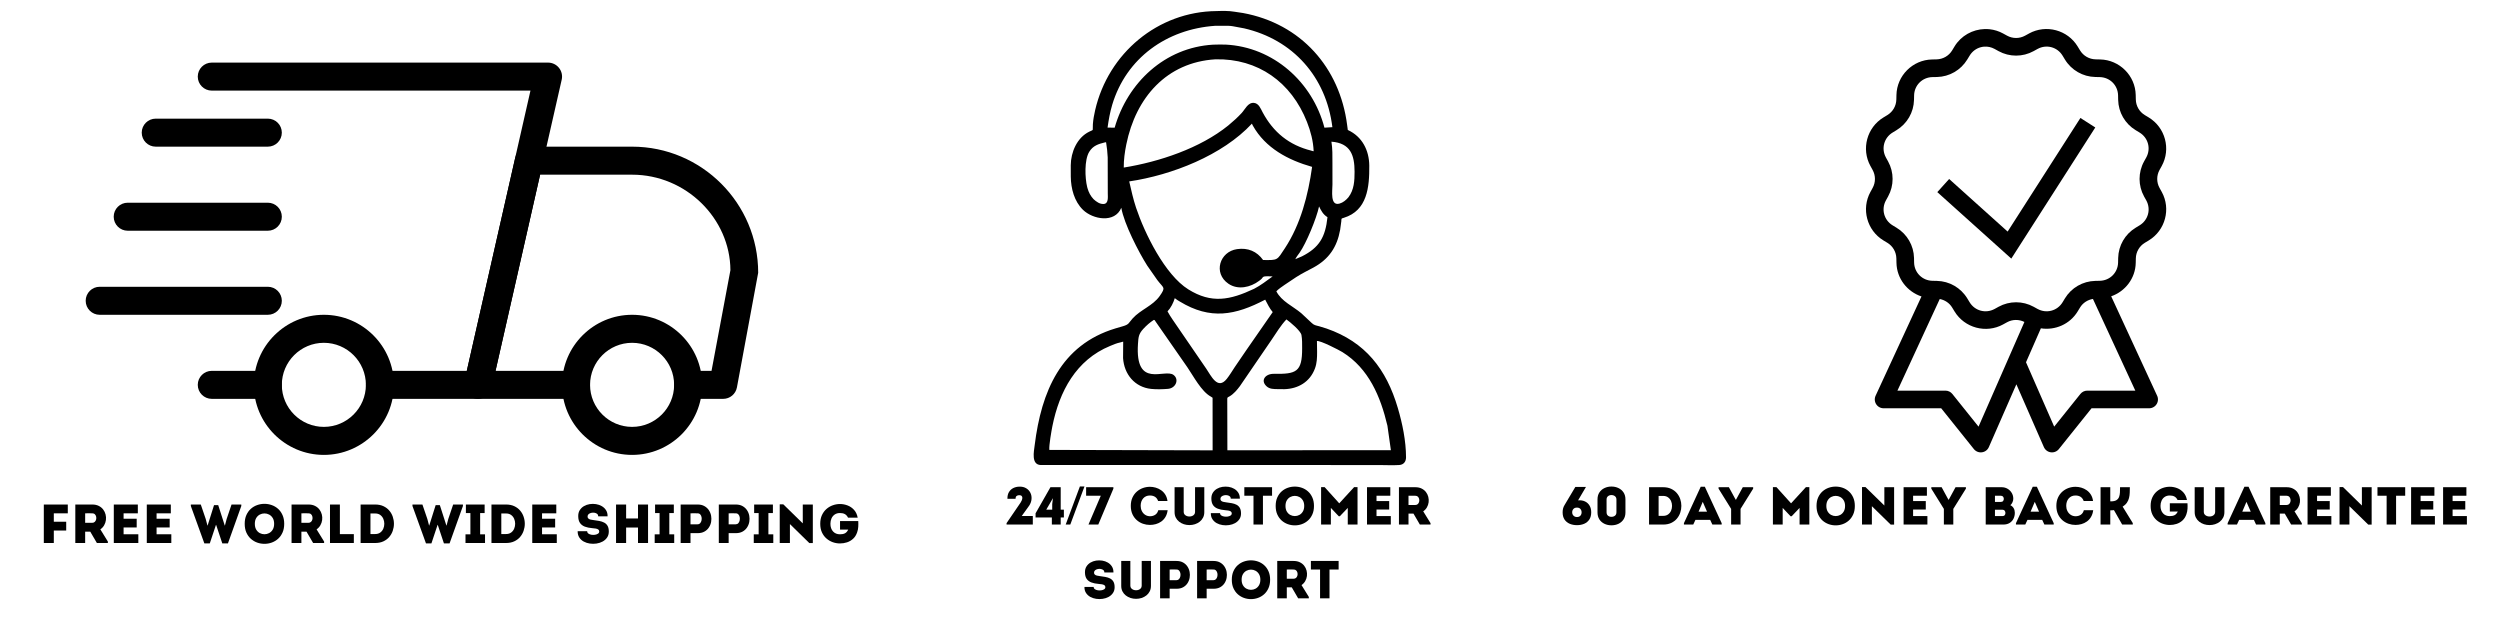 <svg version="1.0" preserveAspectRatio="xMidYMid meet" height="500" viewBox="0 0 1500 375" zoomAndPan="magnify" width="2000" xmlns:xlink="http://www.w3.org/1999/xlink" xmlns="http://www.w3.org/2000/svg"><defs><g></g><clipPath id="0fdbeffc0e"><path clip-rule="nonzero" d="M 278 87 L 454.91 87 L 454.91 240 L 278 240 Z M 278 87"></path></clipPath><clipPath id="3bb7aa5e1d"><path clip-rule="nonzero" d="M 51.41 172 L 170 172 L 170 189 L 51.41 189 Z M 51.41 172"></path></clipPath><clipPath id="91844f2411"><path clip-rule="nonzero" d="M 118 37.5 L 338 37.5 L 338 240 L 118 240 Z M 118 37.5"></path></clipPath><clipPath id="4f2ce29bfc"><path clip-rule="nonzero" d="M 620 6.352 L 843.625 6.352 L 843.625 279.352 L 620 279.352 Z M 620 6.352"></path></clipPath></defs><rect fill-opacity="1" height="450" y="-37.5" fill="#ffffff" width="1800" x="-150"></rect><rect fill-opacity="1" height="450" y="-37.5" fill="#ffffff" width="1800" x="-150"></rect><path fill-rule="nonzero" fill-opacity="1" d="M 160.691 239.316 L 127.066 239.316 C 122.426 239.316 118.66 235.551 118.66 230.91 C 118.66 226.27 122.426 222.504 127.066 222.504 L 160.691 222.504 C 165.332 222.504 169.098 226.27 169.098 230.91 C 169.098 235.551 165.332 239.316 160.691 239.316 Z M 160.691 239.316" fill="#000000"></path><g clip-path="url(#0fdbeffc0e)"><path fill-rule="nonzero" fill-opacity="1" d="M 433.895 239.316 L 412.879 239.316 C 408.238 239.316 404.473 235.551 404.473 230.91 C 404.473 226.27 408.238 222.504 412.879 222.504 L 426.918 222.504 L 438.25 162.109 C 438.098 131.207 411.703 104.812 379.254 104.812 L 324.059 104.812 L 297.312 222.504 L 345.629 222.504 C 350.27 222.504 354.035 226.27 354.035 230.91 C 354.035 235.551 350.27 239.316 345.629 239.316 L 286.785 239.316 C 284.23 239.316 281.809 238.156 280.215 236.156 C 278.617 234.172 278.012 231.547 278.582 229.059 L 309.148 94.555 C 310.023 90.703 313.418 87.996 317.352 87.996 L 379.254 87.996 C 420.969 87.996 454.91 121.941 454.91 163.656 L 442.152 232.457 C 441.41 236.441 437.949 239.316 433.895 239.316 Z M 433.895 239.316" fill="#000000"></path></g><path fill-rule="nonzero" fill-opacity="1" d="M 379.254 272.941 C 356.086 272.941 337.223 254.094 337.223 230.91 C 337.223 207.723 356.086 188.875 379.254 188.875 C 402.422 188.875 421.285 207.723 421.285 230.91 C 421.285 254.094 402.422 272.941 379.254 272.941 Z M 379.254 205.688 C 365.352 205.688 354.035 217.004 354.035 230.91 C 354.035 244.812 365.352 256.129 379.254 256.129 C 393.16 256.129 404.473 244.812 404.473 230.91 C 404.473 217.004 393.16 205.688 379.254 205.688 Z M 379.254 205.688" fill="#000000"></path><path fill-rule="nonzero" fill-opacity="1" d="M 194.316 272.941 C 171.148 272.941 152.285 254.094 152.285 230.91 C 152.285 207.723 171.148 188.875 194.316 188.875 C 217.484 188.875 236.348 207.723 236.348 230.91 C 236.348 254.094 217.484 272.941 194.316 272.941 Z M 194.316 205.688 C 180.414 205.688 169.098 217.004 169.098 230.91 C 169.098 244.812 180.414 256.129 194.316 256.129 C 208.223 256.129 219.535 244.812 219.535 230.91 C 219.535 217.004 208.223 205.688 194.316 205.688 Z M 194.316 205.688" fill="#000000"></path><path fill-rule="nonzero" fill-opacity="1" d="M 160.691 87.996 L 93.441 87.996 C 88.801 87.996 85.035 84.23 85.035 79.59 C 85.035 74.949 88.801 71.184 93.441 71.184 L 160.691 71.184 C 165.332 71.184 169.098 74.949 169.098 79.59 C 169.098 84.23 165.332 87.996 160.691 87.996 Z M 160.691 87.996" fill="#000000"></path><path fill-rule="nonzero" fill-opacity="1" d="M 160.691 138.438 L 76.629 138.438 C 71.988 138.438 68.223 134.672 68.223 130.031 C 68.223 125.391 71.988 121.625 76.629 121.625 L 160.691 121.625 C 165.332 121.625 169.098 125.391 169.098 130.031 C 169.098 134.672 165.332 138.438 160.691 138.438 Z M 160.691 138.438" fill="#000000"></path><g clip-path="url(#3bb7aa5e1d)"><path fill-rule="nonzero" fill-opacity="1" d="M 160.691 188.875 L 59.816 188.875 C 55.176 188.875 51.41 185.109 51.41 180.469 C 51.41 175.828 55.176 172.062 59.816 172.062 L 160.691 172.062 C 165.332 172.062 169.098 175.828 169.098 180.469 C 169.098 185.109 165.332 188.875 160.691 188.875 Z M 160.691 188.875" fill="#000000"></path></g><g clip-path="url(#91844f2411)"><path fill-rule="nonzero" fill-opacity="1" d="M 286.785 239.316 L 227.941 239.316 C 223.301 239.316 219.535 235.551 219.535 230.91 C 219.535 226.27 223.301 222.504 227.941 222.504 L 280.078 222.504 L 318.277 54.371 L 127.066 54.371 C 122.426 54.371 118.66 50.605 118.66 45.965 C 118.66 41.324 122.426 37.559 127.066 37.559 L 328.816 37.559 C 331.375 37.559 333.793 38.719 335.391 40.719 C 336.988 42.703 337.594 45.324 337.023 47.812 L 294.992 232.758 C 294.117 236.609 290.703 239.316 286.785 239.316 Z M 286.785 239.316" fill="#000000"></path></g><g clip-path="url(#4f2ce29bfc)"><path fill-rule="nonzero" fill-opacity="1" d="M 728.461 279.012 L 624.391 279.016 C 618.629 278.75 620.34 270.926 620.812 267.09 C 624.797 234.98 636.457 206.961 669.273 197.047 L 673.711 195.75 C 677.562 194.641 677.078 193.824 679.648 190.992 C 684.398 185.762 691.645 183.52 695.816 177.625 C 699.734 172.09 698.055 172.953 694.379 168.023 L 688.305 159.32 C 683.328 151.477 674.379 134.23 672.785 124.672 C 668.895 134.055 655.762 131.695 649.797 125.91 C 644.531 120.801 642.547 113.09 642.469 105.949 L 642.453 99.188 C 642.504 91.281 646.203 82.582 653.555 79 C 656.574 77.531 655.414 78.844 655.73 74.477 C 655.934 71.664 656.453 68.848 657.086 66.105 C 664.984 31.863 694.742 6.98 729.828 6.645 C 733.344 6.535 737.32 6.43 740.777 7.051 L 745.797 7.805 C 780.57 14.203 803.863 40.531 808.281 74.996 L 808.582 77.223 C 808.625 77.496 808.559 77.93 808.828 78.055 C 817.273 81.988 821.484 90.129 821.566 99.387 C 821.676 112.215 820.414 126.348 806.297 130.68 C 804.516 131.227 804.969 130.973 804.781 132.82 L 804.086 137.906 C 802.223 148.199 797.434 155.43 788.062 160.535 C 784.223 162.629 781.656 163.758 777.781 166.223 L 770.68 170.969 C 768.98 172.156 767.258 173.285 765.801 174.773 C 768.855 180.812 775.77 183.719 780.727 187.895 L 786.906 193.672 C 788.434 195.18 789.43 195.203 791.488 195.75 L 795.969 197.133 C 819.176 205.191 831.832 221.445 838.703 244.832 C 841.477 254.266 843.586 264.473 843.621 274.367 C 843.633 276.934 842.219 278.832 839.566 279.008 C 835.586 279.27 831.465 279.027 827.465 279.023 Z M 729.062 15.484 C 700.129 17.48 675.766 34.742 667.336 62.848 C 665.992 67.332 665.191 71.91 664.539 76.539 L 668.789 76.621 C 676.551 49.48 698.992 28.488 727.84 26.801 C 730.344 26.656 732.898 26.746 735.402 26.758 C 764 28.219 787.5 49.168 794.66 76.605 L 799.43 76.305 C 795.711 46.105 775.758 23.77 746.496 17.012 L 739.699 15.75 C 738.113 15.453 736.414 15.477 734.809 15.465 Z M 729.258 35.59 C 700 37.371 681.465 58.535 675.781 86.684 C 674.855 91.277 674.215 95.844 674.254 100.539 C 695.43 97.117 720.055 88.984 736.996 75.254 C 739.805 72.93 742.551 70.461 745.031 67.777 C 747.105 65.531 748.777 61.328 752.449 61.742 C 755.301 62.062 756.418 65.223 757.59 67.406 C 763.992 79.359 773.438 87.082 786.805 90.395 C 787.172 90.484 787.672 90.711 788.035 90.734 L 788.191 90.711 C 787.93 84.613 786.418 78.855 784.195 73.195 C 774.809 49.289 754.777 35.016 729.258 35.59 Z M 751.137 74.184 C 733.598 93.145 703.109 105.07 677.531 108.848 C 678.77 114.164 679.914 119.492 681.648 124.672 C 686.797 140.059 698.977 164.875 712.973 173.613 C 726.926 182.328 738.059 180.043 752.453 173.281 C 756.492 171.211 759.926 168.473 763.594 165.84 C 762.152 165.93 758.684 165.336 757.695 166.328 L 757.465 166.66 C 756.988 167.398 756.164 167.988 755.473 168.512 C 750.312 172.418 742.77 174.133 737.066 170.242 C 727.727 163.867 731.797 150.953 742.246 149.473 C 748.754 148.551 754.125 150.777 757.855 156.008 C 766.914 156.133 766.148 156.199 770.93 148.953 C 780.406 134.578 784.91 117.012 787.262 100.125 C 772.906 96.043 759.273 88.887 751.707 75.367 Z M 798.855 85.008 C 799.547 89.215 799.453 93.367 799.457 97.609 L 799.473 110.727 C 799.477 114.457 797.949 123.75 803.699 122.16 C 805.836 121.566 807.68 120.027 809.074 118.348 C 812.477 113.848 812.742 108.488 812.742 103.055 C 812.738 93.152 810.34 85.855 798.855 85.008 Z M 663.027 85.41 C 659.016 86.402 655.801 87.375 653.512 91.133 C 650.57 95.973 650.941 106.707 652.305 112.215 L 652.5 112.926 C 653.23 115.465 654.316 117.57 656.133 119.504 C 657.762 121.016 659.891 122.555 662.238 122.387 C 665.246 122.168 664.668 118.16 664.672 116.055 L 664.621 94.43 C 664.484 91.516 664.156 88.273 663.656 85.41 C 663.398 85.344 663.281 85.336 663.027 85.41 Z M 791.438 123.863 C 789.844 131.234 783.73 145.965 779.785 151.582 C 778.879 152.871 777.855 154.078 777.172 155.512 L 781.195 153.801 C 791.516 148.574 795.238 142.312 796.484 130.305 C 793.922 128.746 792.73 126.492 791.438 123.863 Z M 704.875 178.895 C 703.98 181.762 702.574 184.621 700.508 186.82 C 701.391 188.531 702.512 190.141 703.559 191.754 L 723.738 221.199 C 726.668 225.461 730.562 234.195 736.039 227.352 C 737.797 225.156 739.258 222.652 740.82 220.305 L 747.723 210.188 L 763.629 187.262 C 761.727 185.059 760.484 182.355 759.117 179.801 C 741.184 189.188 726.219 192.066 707.902 180.93 C 706.902 180.32 705.742 179.684 704.875 178.895 Z M 771.844 191.645 C 768.379 195.324 765.699 199.848 762.852 204.023 L 743.953 231.66 C 742.332 233.844 740.191 236.398 737.789 237.781 C 736.422 238.57 736.355 238.25 736.359 239.844 L 736.43 270.16 L 834.531 270.117 L 832.457 255.445 C 828.332 237.969 821.273 221.09 805.445 211.266 C 803.359 209.973 792.137 204.211 790.168 204.613 L 790.258 211.207 C 790.262 214.609 790.172 217.871 788.965 221.102 C 785.941 229.199 778.871 233.27 770.629 233.508 L 766.488 233.469 C 764.113 233.414 761.816 233.492 759.934 231.77 C 756.086 228.246 759.23 224.219 764.305 224.293 C 777.746 224.492 781.34 223.262 781.281 208.953 C 781.273 206.293 781.344 203.625 780.871 201.004 C 780.414 198.473 773.887 193.07 771.844 191.645 Z M 692.301 191.93 C 689.973 193.422 687.828 195.324 685.957 197.359 C 683.152 200.414 683.055 202.324 682.789 206.285 C 680.965 233.605 698.781 220.957 704.113 224.957 C 707.707 227.648 705.457 232.922 700.805 233.312 C 697.57 233.582 693.867 233.691 690.641 233.344 C 680.828 232.285 674.477 224.559 673.84 214.855 L 673.918 204.98 L 672.062 205.484 C 670.066 205.875 667.984 206.781 666.102 207.555 C 645.652 215.957 635.637 234.805 631.434 255.688 C 630.883 258.527 629.332 267.129 629.605 269.949 L 727.574 270.199 L 727.547 238.652 C 727.211 238.379 726.898 238.172 726.516 237.969 C 720.859 234.941 715.98 225.547 712.449 220.402 L 693.383 192.973 C 693.062 192.508 692.898 191.934 692.301 191.93 Z M 692.301 191.93" fill="#000000"></path></g><path fill-rule="nonzero" fill-opacity="1" d="M 1190.777 17.43 C 1183.59 17.645 1176.648 21.379 1172.695 27.91 L 1171.297 30.227 C 1169.301 33.516 1165.785 35.543 1161.941 35.621 L 1161.93 35.621 L 1159.219 35.684 C 1147.582 35.926 1138.105 45.387 1137.867 57.008 L 1137.805 59.715 C 1137.727 63.555 1135.691 67.074 1132.402 69.059 L 1130.086 70.465 C 1120.129 76.484 1116.652 89.418 1122.262 99.605 L 1122.27 99.605 L 1123.574 101.98 C 1125.43 105.348 1125.43 109.41 1123.574 112.773 L 1122.27 115.141 C 1116.664 125.324 1120.133 138.258 1130.094 144.277 L 1132.414 145.676 C 1135.707 147.668 1137.738 151.18 1137.816 155.02 L 1137.816 155.027 L 1137.879 157.738 C 1138.074 167.137 1144.352 175.035 1152.887 177.871 L 1125.355 237.453 C 1125.262 237.652 1125.18 237.859 1125.113 238.07 C 1125.047 238.281 1124.992 238.496 1124.953 238.711 C 1124.914 238.93 1124.887 239.148 1124.875 239.371 C 1124.859 239.59 1124.863 239.812 1124.879 240.031 C 1124.891 240.254 1124.922 240.473 1124.965 240.691 C 1125.008 240.906 1125.062 241.121 1125.133 241.332 C 1125.199 241.539 1125.281 241.746 1125.379 241.945 C 1125.473 242.145 1125.582 242.34 1125.699 242.523 C 1125.82 242.711 1125.949 242.891 1126.094 243.059 C 1126.234 243.23 1126.387 243.391 1126.547 243.543 C 1126.711 243.691 1126.879 243.832 1127.059 243.961 C 1127.238 244.094 1127.426 244.211 1127.621 244.316 C 1127.816 244.422 1128.016 244.516 1128.223 244.598 C 1128.43 244.68 1128.637 244.746 1128.852 244.801 C 1129.066 244.855 1129.285 244.898 1129.504 244.926 C 1129.727 244.953 1129.945 244.965 1130.168 244.965 L 1164.715 244.965 L 1184.316 269.441 C 1184.461 269.621 1184.613 269.789 1184.777 269.945 C 1184.941 270.102 1185.113 270.25 1185.293 270.383 C 1185.477 270.52 1185.668 270.641 1185.867 270.754 C 1186.062 270.863 1186.27 270.961 1186.48 271.047 C 1186.691 271.133 1186.906 271.203 1187.125 271.258 C 1187.344 271.316 1187.566 271.359 1187.793 271.387 C 1188.02 271.414 1188.246 271.43 1188.473 271.43 C 1188.699 271.426 1188.926 271.414 1189.152 271.383 C 1189.375 271.352 1189.598 271.309 1189.816 271.25 C 1190.039 271.191 1190.254 271.121 1190.461 271.035 C 1190.672 270.949 1190.875 270.848 1191.074 270.738 C 1191.273 270.625 1191.461 270.5 1191.645 270.363 C 1191.824 270.227 1191.996 270.082 1192.16 269.922 C 1192.32 269.762 1192.473 269.594 1192.613 269.418 C 1192.754 269.238 1192.883 269.051 1193 268.859 C 1193.117 268.664 1193.223 268.461 1193.312 268.254 L 1209.82 230.578 L 1226.328 268.254 C 1226.418 268.461 1226.523 268.664 1226.641 268.859 C 1226.758 269.051 1226.887 269.238 1227.027 269.418 C 1227.168 269.594 1227.32 269.762 1227.48 269.922 C 1227.645 270.082 1227.816 270.227 1227.996 270.363 C 1228.18 270.5 1228.367 270.625 1228.566 270.738 C 1228.762 270.848 1228.969 270.949 1229.176 271.035 C 1229.387 271.121 1229.602 271.191 1229.82 271.25 C 1230.043 271.309 1230.266 271.352 1230.488 271.383 C 1230.715 271.414 1230.941 271.426 1231.168 271.43 C 1231.395 271.43 1231.621 271.414 1231.848 271.387 C 1232.07 271.359 1232.293 271.316 1232.516 271.258 C 1232.734 271.203 1232.949 271.133 1233.16 271.047 C 1233.371 270.961 1233.574 270.863 1233.773 270.754 C 1233.973 270.641 1234.164 270.52 1234.344 270.383 C 1234.527 270.25 1234.699 270.102 1234.863 269.945 C 1235.027 269.789 1235.18 269.621 1235.32 269.441 L 1254.926 244.965 L 1289.473 244.965 C 1289.695 244.965 1289.914 244.953 1290.137 244.926 C 1290.355 244.898 1290.57 244.855 1290.785 244.801 C 1291 244.746 1291.211 244.68 1291.418 244.598 C 1291.625 244.516 1291.824 244.422 1292.02 244.316 C 1292.215 244.211 1292.402 244.094 1292.578 243.961 C 1292.758 243.832 1292.93 243.691 1293.094 243.543 C 1293.254 243.391 1293.406 243.23 1293.547 243.059 C 1293.691 242.891 1293.82 242.711 1293.941 242.523 C 1294.059 242.34 1294.168 242.145 1294.262 241.945 C 1294.355 241.746 1294.438 241.539 1294.508 241.332 C 1294.578 241.121 1294.633 240.906 1294.676 240.691 C 1294.719 240.473 1294.746 240.254 1294.762 240.031 C 1294.777 239.812 1294.777 239.59 1294.766 239.371 C 1294.754 239.148 1294.727 238.93 1294.688 238.711 C 1294.648 238.496 1294.594 238.281 1294.527 238.07 C 1294.457 237.859 1294.379 237.652 1294.285 237.453 L 1266.715 177.777 C 1275.105 174.863 1281.246 167.035 1281.441 157.738 L 1281.441 157.727 L 1281.504 155.027 L 1281.504 155.02 C 1281.582 151.18 1283.617 147.66 1286.906 145.676 L 1289.234 144.27 C 1299.191 138.25 1302.656 125.328 1297.051 115.141 L 1297.039 115.129 L 1295.715 112.742 C 1293.871 109.383 1293.871 105.328 1295.723 101.973 L 1297.039 99.605 L 1297.039 99.594 C 1302.645 89.414 1299.176 76.488 1289.223 70.465 L 1289.215 70.457 L 1286.895 69.059 C 1283.602 67.066 1281.57 63.555 1281.492 59.715 L 1281.492 59.707 L 1281.43 57.008 L 1281.43 56.996 C 1281.188 45.375 1271.715 35.91 1260.078 35.672 L 1257.367 35.609 C 1253.523 35.531 1250 33.5 1248.012 30.215 L 1246.602 27.898 C 1240.578 17.949 1227.625 14.484 1217.426 20.086 L 1217.426 20.098 L 1215.047 21.398 C 1211.68 23.25 1207.609 23.25 1204.242 21.398 L 1201.871 20.098 C 1199.32 18.695 1196.602 17.859 1193.859 17.555 C 1192.832 17.438 1191.801 17.398 1190.777 17.43 Z M 1190.508 27.984 C 1192.602 27.832 1194.773 28.273 1196.77 29.367 L 1199.129 30.672 C 1205.668 34.27 1213.629 34.27 1220.168 30.672 L 1222.539 29.359 L 1222.539 29.367 C 1227.855 26.449 1234.395 28.191 1237.535 33.379 L 1238.945 35.695 C 1242.805 42.066 1249.684 46.039 1257.141 46.195 L 1259.863 46.258 C 1265.93 46.383 1270.719 51.152 1270.844 57.215 L 1270.844 57.227 L 1270.895 59.934 C 1271.047 67.387 1275.027 74.254 1281.41 78.113 L 1283.73 79.52 C 1288.918 82.656 1290.672 89.18 1287.754 94.488 L 1286.441 96.863 C 1282.836 103.398 1282.836 111.336 1286.441 117.867 L 1286.449 117.879 L 1286.449 117.891 L 1287.766 120.234 C 1290.688 125.543 1288.926 132.078 1283.738 135.215 L 1281.422 136.621 C 1275.031 140.477 1271.059 147.348 1270.906 154.801 L 1270.852 157.508 L 1270.852 157.52 C 1270.73 163.582 1265.941 168.352 1259.871 168.477 L 1257.148 168.539 C 1249.691 168.695 1242.82 172.66 1238.953 179.031 L 1238.953 179.039 L 1237.547 181.355 C 1234.406 186.543 1227.867 188.285 1222.551 185.367 L 1222.551 185.375 L 1220.18 184.062 C 1213.641 180.465 1205.68 180.465 1199.141 184.062 L 1196.77 185.375 L 1196.77 185.367 C 1191.453 188.285 1184.914 186.535 1181.773 181.355 L 1180.363 179.039 C 1176.504 172.668 1169.625 168.695 1162.168 168.539 L 1162.16 168.539 L 1159.445 168.477 C 1153.379 168.352 1148.59 163.582 1148.465 157.52 L 1148.465 157.508 L 1148.414 154.801 C 1148.262 147.348 1144.281 140.48 1137.898 136.621 L 1135.582 135.215 C 1130.387 132.074 1128.629 125.547 1131.555 120.234 L 1132.859 117.879 L 1132.859 117.867 C 1136.457 111.34 1136.461 103.395 1132.859 96.863 L 1131.543 94.5 L 1131.555 94.5 C 1128.633 89.188 1130.383 82.656 1135.57 79.52 L 1137.887 78.113 C 1144.27 74.258 1148.246 67.391 1148.402 59.941 L 1148.402 59.934 L 1148.465 57.227 C 1148.59 51.164 1153.367 46.383 1159.438 46.258 L 1159.445 46.258 L 1162.16 46.207 C 1169.621 46.051 1176.5 42.078 1180.363 35.703 L 1181.773 33.391 C 1183.344 30.797 1185.754 29.055 1188.449 28.336 C 1189.121 28.152 1189.809 28.035 1190.508 27.984 Z M 1248.25 70.777 L 1204.582 138.945 L 1169.488 107.398 L 1162.387 115.273 L 1206.777 155.164 L 1257.172 76.48 Z M 1255.762 179.359 L 1281.184 234.383 L 1252.379 234.383 C 1251.574 234.383 1250.809 234.555 1250.082 234.902 C 1249.355 235.25 1248.742 235.738 1248.238 236.367 L 1232.516 255.984 L 1215.605 217.359 L 1224.527 196.996 C 1233.043 198.324 1241.922 194.578 1246.613 186.832 L 1248.02 184.52 C 1249.73 181.703 1252.574 179.895 1255.762 179.359 Z M 1163.855 179.402 C 1166.926 180.004 1169.648 181.793 1171.297 184.52 L 1172.707 186.832 C 1178.73 196.777 1191.68 200.25 1201.883 194.648 L 1201.883 194.637 L 1204.262 193.336 C 1207.496 191.559 1211.359 191.535 1214.645 193.172 L 1187.121 255.984 L 1171.402 236.367 C 1170.898 235.738 1170.285 235.25 1169.559 234.902 C 1168.832 234.555 1168.066 234.383 1167.262 234.383 L 1138.457 234.383 Z M 1163.855 179.402" fill="#000000"></path><g fill-opacity="1" fill="#000000"><g transform="translate(23.349, 325.8)"><g><path d="M 16.375 -7.484 L 8.938 -7.484 L 8.938 0 C 7.945 0 6.953 0 5.953 0 C 4.953 0 3.945 0 2.938 0 L 2.938 -23.094 C 5.289 -23.094 7.688 -23.094 10.125 -23.094 C 12.57 -23.094 14.973 -23.094 17.328 -23.094 C 17.328 -22.125 17.328 -21.25 17.328 -20.469 C 17.328 -19.695 17.328 -18.812 17.328 -17.812 L 8.938 -17.812 L 8.938 -12.766 L 16.375 -12.766 C 16.375 -11.773 16.375 -10.906 16.375 -10.156 C 16.375 -9.414 16.375 -8.523 16.375 -7.484 Z M 16.375 -7.484"></path></g></g></g><g fill-opacity="1" fill="#000000"><g transform="translate(42.285, 325.8)"><g><path d="M 17.922 -8.188 L 22.438 -0.859 L 22.438 0 L 15.844 0 L 11.875 -6.797 L 8.812 -6.797 L 8.812 0 C 7.82 0 6.832 0 5.844 0 C 4.852 0 3.875 0 2.906 0 C 2.906 -3.852 2.906 -7.703 2.906 -11.547 C 2.906 -15.398 2.906 -19.25 2.906 -23.094 C 4.57 -23.094 6.258 -23.094 7.969 -23.094 C 9.676 -23.094 11.363 -23.094 13.031 -23.094 C 14.551 -23.094 15.859 -22.816 16.953 -22.266 C 18.055 -21.723 18.945 -21 19.625 -20.094 C 20.312 -19.195 20.789 -18.203 21.062 -17.109 C 21.344 -16.023 21.41 -14.922 21.266 -13.797 C 21.117 -12.672 20.766 -11.617 20.203 -10.641 C 19.648 -9.66 18.891 -8.844 17.922 -8.188 Z M 13.031 -12.109 C 13.664 -12.109 14.18 -12.301 14.578 -12.688 C 14.984 -13.07 15.254 -13.547 15.391 -14.109 C 15.535 -14.672 15.539 -15.238 15.406 -15.812 C 15.281 -16.383 15.023 -16.859 14.641 -17.234 C 14.254 -17.617 13.719 -17.812 13.031 -17.812 C 12.352 -17.844 11.656 -17.848 10.938 -17.828 C 10.219 -17.816 9.508 -17.812 8.812 -17.812 C 8.812 -16.875 8.812 -15.922 8.812 -14.953 C 8.812 -13.984 8.812 -13.035 8.812 -12.109 Z M 13.031 -12.109"></path></g></g></g><g fill-opacity="1" fill="#000000"><g transform="translate(65.343, 325.8)"><g><path d="M 17.359 -23.094 C 17.359 -22.238 17.359 -21.367 17.359 -20.484 C 17.359 -19.609 17.359 -18.719 17.359 -17.812 C 16.211 -17.812 15.207 -17.812 14.344 -17.812 C 13.488 -17.812 12.641 -17.812 11.797 -17.812 C 10.953 -17.812 9.957 -17.812 8.812 -17.812 L 8.812 -14.547 L 16.672 -14.547 C 16.672 -13.672 16.672 -12.797 16.672 -11.922 C 16.672 -11.055 16.672 -10.188 16.672 -9.312 L 8.812 -9.312 C 8.812 -8.625 8.812 -7.945 8.812 -7.281 C 8.812 -6.625 8.812 -5.945 8.812 -5.25 C 9.957 -5.25 10.973 -5.25 11.859 -5.25 C 12.754 -5.25 13.656 -5.25 14.562 -5.25 C 15.477 -5.25 16.508 -5.25 17.656 -5.25 C 17.656 -4.383 17.656 -3.508 17.656 -2.625 C 17.656 -1.75 17.656 -0.875 17.656 0 C 15.852 0 14.172 0 12.609 0 C 11.047 0 9.488 0 7.938 0 C 6.383 0 4.719 0 2.938 0 C 2.938 -3.875 2.938 -7.734 2.938 -11.578 C 2.938 -15.43 2.938 -19.27 2.938 -23.094 C 4.719 -23.094 6.359 -23.094 7.859 -23.094 C 9.367 -23.094 10.879 -23.094 12.391 -23.094 C 13.898 -23.094 15.555 -23.094 17.359 -23.094 Z M 17.359 -23.094"></path></g></g></g><g fill-opacity="1" fill="#000000"><g transform="translate(85.136, 325.8)"><g><path d="M 17.359 -23.094 C 17.359 -22.238 17.359 -21.367 17.359 -20.484 C 17.359 -19.609 17.359 -18.719 17.359 -17.812 C 16.211 -17.812 15.207 -17.812 14.344 -17.812 C 13.488 -17.812 12.641 -17.812 11.797 -17.812 C 10.953 -17.812 9.957 -17.812 8.812 -17.812 L 8.812 -14.547 L 16.672 -14.547 C 16.672 -13.672 16.672 -12.797 16.672 -11.922 C 16.672 -11.055 16.672 -10.188 16.672 -9.312 L 8.812 -9.312 C 8.812 -8.625 8.812 -7.945 8.812 -7.281 C 8.812 -6.625 8.812 -5.945 8.812 -5.25 C 9.957 -5.25 10.973 -5.25 11.859 -5.25 C 12.754 -5.25 13.656 -5.25 14.562 -5.25 C 15.477 -5.25 16.508 -5.25 17.656 -5.25 C 17.656 -4.383 17.656 -3.508 17.656 -2.625 C 17.656 -1.75 17.656 -0.875 17.656 0 C 15.852 0 14.172 0 12.609 0 C 11.047 0 9.488 0 7.938 0 C 6.383 0 4.719 0 2.938 0 C 2.938 -3.875 2.938 -7.734 2.938 -11.578 C 2.938 -15.43 2.938 -19.27 2.938 -23.094 C 4.719 -23.094 6.359 -23.094 7.859 -23.094 C 9.367 -23.094 10.879 -23.094 12.391 -23.094 C 13.898 -23.094 15.555 -23.094 17.359 -23.094 Z M 17.359 -23.094"></path></g></g></g><g fill-opacity="1" fill="#000000"><g transform="translate(104.929, 325.8)"><g></g></g></g><g fill-opacity="1" fill="#000000"><g transform="translate(114.001, 325.8)"><g><path d="M 14.422 -22.734 C 14.879 -22.734 15.297 -22.734 15.672 -22.734 C 16.047 -22.734 16.461 -22.734 16.922 -22.734 L 20.859 -10.469 L 20.953 -10.469 L 21.984 -14.391 L 24.922 -23.094 L 30.781 -23.094 L 30.781 -22.203 L 22.766 0.234 L 19.375 0.234 L 15.672 -10.891 L 15.578 -10.891 L 11.875 0.234 L 8.609 0.234 L 0.5 -22.203 L 0.5 -23.094 L 6.469 -23.094 L 9.438 -14.391 L 10.469 -10.469 L 10.562 -10.469 Z M 14.422 -22.734"></path></g></g></g><g fill-opacity="1" fill="#000000"><g transform="translate(145.307, 325.8)"><g><path d="M 25.219 -11.516 C 25.219 -9.516 24.879 -7.766 24.203 -6.266 C 23.535 -4.773 22.641 -3.523 21.516 -2.516 C 20.391 -1.516 19.125 -0.758 17.719 -0.25 C 16.312 0.25 14.859 0.5 13.359 0.5 C 11.867 0.5 10.414 0.25 9 -0.25 C 7.594 -0.758 6.328 -1.516 5.203 -2.516 C 4.086 -3.523 3.191 -4.773 2.516 -6.266 C 1.848 -7.766 1.516 -9.516 1.516 -11.516 C 1.516 -13.516 1.848 -15.266 2.516 -16.766 C 3.191 -18.266 4.086 -19.516 5.203 -20.516 C 6.328 -21.516 7.594 -22.258 9 -22.75 C 10.414 -23.25 11.867 -23.5 13.359 -23.5 C 14.859 -23.5 16.312 -23.25 17.719 -22.75 C 19.125 -22.258 20.391 -21.516 21.516 -20.516 C 22.641 -19.516 23.535 -18.266 24.203 -16.766 C 24.879 -15.266 25.219 -13.516 25.219 -11.516 Z M 7.594 -11.516 C 7.594 -10.129 7.867 -8.969 8.422 -8.031 C 8.984 -7.102 9.703 -6.406 10.578 -5.938 C 11.461 -5.477 12.395 -5.25 13.375 -5.25 C 14.352 -5.25 15.281 -5.477 16.156 -5.938 C 17.039 -6.406 17.766 -7.102 18.328 -8.031 C 18.891 -8.969 19.172 -10.129 19.172 -11.516 C 19.172 -12.898 18.891 -14.055 18.328 -14.984 C 17.766 -15.91 17.039 -16.602 16.156 -17.062 C 15.281 -17.52 14.352 -17.75 13.375 -17.75 C 12.395 -17.75 11.461 -17.52 10.578 -17.062 C 9.703 -16.602 8.984 -15.91 8.422 -14.984 C 7.867 -14.055 7.594 -12.898 7.594 -11.516 Z M 7.594 -11.516"></path></g></g></g><g fill-opacity="1" fill="#000000"><g transform="translate(172.028, 325.8)"><g><path d="M 17.922 -8.188 L 22.438 -0.859 L 22.438 0 L 15.844 0 L 11.875 -6.797 L 8.812 -6.797 L 8.812 0 C 7.82 0 6.832 0 5.844 0 C 4.852 0 3.875 0 2.906 0 C 2.906 -3.852 2.906 -7.703 2.906 -11.547 C 2.906 -15.398 2.906 -19.25 2.906 -23.094 C 4.57 -23.094 6.258 -23.094 7.969 -23.094 C 9.676 -23.094 11.363 -23.094 13.031 -23.094 C 14.551 -23.094 15.859 -22.816 16.953 -22.266 C 18.055 -21.723 18.945 -21 19.625 -20.094 C 20.312 -19.195 20.789 -18.203 21.062 -17.109 C 21.344 -16.023 21.41 -14.922 21.266 -13.797 C 21.117 -12.672 20.766 -11.617 20.203 -10.641 C 19.648 -9.66 18.891 -8.844 17.922 -8.188 Z M 13.031 -12.109 C 13.664 -12.109 14.18 -12.301 14.578 -12.688 C 14.984 -13.07 15.254 -13.547 15.391 -14.109 C 15.535 -14.672 15.539 -15.238 15.406 -15.812 C 15.281 -16.383 15.023 -16.859 14.641 -17.234 C 14.254 -17.617 13.719 -17.812 13.031 -17.812 C 12.352 -17.844 11.656 -17.848 10.938 -17.828 C 10.219 -17.816 9.508 -17.812 8.812 -17.812 C 8.812 -16.875 8.812 -15.922 8.812 -14.953 C 8.812 -13.984 8.812 -13.035 8.812 -12.109 Z M 13.031 -12.109"></path></g></g></g><g fill-opacity="1" fill="#000000"><g transform="translate(195.086, 325.8)"><g><path d="M 8.844 -23.094 C 8.844 -21.383 8.844 -19.969 8.844 -18.844 C 8.844 -17.719 8.844 -16.785 8.844 -16.047 C 8.844 -15.316 8.844 -14.691 8.844 -14.172 C 8.844 -13.648 8.844 -13.156 8.844 -12.688 C 8.844 -12.219 8.844 -11.676 8.844 -11.062 C 8.844 -10.457 8.844 -9.695 8.844 -8.781 C 8.844 -7.875 8.844 -6.719 8.844 -5.312 L 17.219 -5.312 C 17.219 -4.32 17.219 -3.438 17.219 -2.656 C 17.219 -1.875 17.219 -0.988 17.219 0 C 14.844 0 12.453 0 10.047 0 C 7.641 0 5.258 0 2.906 0 L 2.906 -23.094 C 3.895 -23.094 4.879 -23.094 5.859 -23.094 C 6.836 -23.094 7.832 -23.094 8.844 -23.094 Z M 8.844 -23.094"></path></g></g></g><g fill-opacity="1" fill="#000000"><g transform="translate(213.428, 325.8)"><g><path d="M 11.656 -23.094 C 13.539 -23.094 15.188 -22.766 16.594 -22.109 C 18.008 -21.453 19.18 -20.578 20.109 -19.484 C 21.047 -18.398 21.75 -17.172 22.219 -15.797 C 22.695 -14.422 22.938 -13.004 22.938 -11.547 C 22.938 -10.098 22.695 -8.688 22.219 -7.312 C 21.75 -5.938 21.047 -4.703 20.109 -3.609 C 19.18 -2.523 18.008 -1.648 16.594 -0.984 C 15.188 -0.328 13.539 0 11.656 0 L 2.938 0 L 2.938 -23.094 Z M 8.844 -17.719 L 8.844 -5.375 L 11.656 -5.375 C 12.883 -5.375 13.906 -5.672 14.719 -6.266 C 15.531 -6.859 16.141 -7.625 16.547 -8.562 C 16.953 -9.5 17.156 -10.492 17.156 -11.547 C 17.156 -12.609 16.953 -13.602 16.547 -14.531 C 16.141 -15.469 15.531 -16.234 14.719 -16.828 C 13.906 -17.422 12.883 -17.719 11.656 -17.719 Z M 8.844 -17.719"></path></g></g></g><g fill-opacity="1" fill="#000000"><g transform="translate(237.905, 325.8)"><g></g></g></g><g fill-opacity="1" fill="#000000"><g transform="translate(246.977, 325.8)"><g><path d="M 14.422 -22.734 C 14.879 -22.734 15.297 -22.734 15.672 -22.734 C 16.047 -22.734 16.461 -22.734 16.922 -22.734 L 20.859 -10.469 L 20.953 -10.469 L 21.984 -14.391 L 24.922 -23.094 L 30.781 -23.094 L 30.781 -22.203 L 22.766 0.234 L 19.375 0.234 L 15.672 -10.891 L 15.578 -10.891 L 11.875 0.234 L 8.609 0.234 L 0.5 -22.203 L 0.5 -23.094 L 6.469 -23.094 L 9.438 -14.391 L 10.469 -10.469 L 10.562 -10.469 Z M 14.422 -22.734"></path></g></g></g><g fill-opacity="1" fill="#000000"><g transform="translate(278.283, 325.8)"><g><path d="M 9.797 -5.188 L 12.734 -5.188 C 12.734 -4.219 12.734 -3.363 12.734 -2.625 C 12.734 -1.883 12.734 -1.008 12.734 0 C 10.773 0 8.82 0 6.875 0 C 4.926 0 2.973 0 1.016 0 C 1.016 -1.008 1.016 -1.883 1.016 -2.625 C 1.016 -3.363 1.016 -4.219 1.016 -5.188 L 3.953 -5.188 L 3.953 -17.953 L 1.25 -17.953 C 1.25 -18.941 1.25 -19.801 1.25 -20.531 C 1.25 -21.27 1.25 -22.125 1.25 -23.094 C 3.145 -23.094 5.023 -23.094 6.891 -23.094 C 8.766 -23.094 10.633 -23.094 12.5 -23.094 C 12.5 -22.125 12.5 -21.27 12.5 -20.531 C 12.5 -19.801 12.5 -18.941 12.5 -17.953 L 9.797 -17.953 Z M 9.797 -5.188"></path></g></g></g><g fill-opacity="1" fill="#000000"><g transform="translate(291.94, 325.8)"><g><path d="M 11.656 -23.094 C 13.539 -23.094 15.188 -22.766 16.594 -22.109 C 18.008 -21.453 19.18 -20.578 20.109 -19.484 C 21.047 -18.398 21.75 -17.172 22.219 -15.797 C 22.695 -14.422 22.938 -13.004 22.938 -11.547 C 22.938 -10.098 22.695 -8.688 22.219 -7.312 C 21.75 -5.938 21.047 -4.703 20.109 -3.609 C 19.18 -2.523 18.008 -1.648 16.594 -0.984 C 15.188 -0.328 13.539 0 11.656 0 L 2.938 0 L 2.938 -23.094 Z M 8.844 -17.719 L 8.844 -5.375 L 11.656 -5.375 C 12.883 -5.375 13.906 -5.672 14.719 -6.266 C 15.531 -6.859 16.141 -7.625 16.547 -8.562 C 16.953 -9.5 17.156 -10.492 17.156 -11.547 C 17.156 -12.609 16.953 -13.602 16.547 -14.531 C 16.141 -15.469 15.531 -16.234 14.719 -16.828 C 13.906 -17.422 12.883 -17.719 11.656 -17.719 Z M 8.844 -17.719"></path></g></g></g><g fill-opacity="1" fill="#000000"><g transform="translate(316.417, 325.8)"><g><path d="M 17.359 -23.094 C 17.359 -22.238 17.359 -21.367 17.359 -20.484 C 17.359 -19.609 17.359 -18.719 17.359 -17.812 C 16.211 -17.812 15.207 -17.812 14.344 -17.812 C 13.488 -17.812 12.641 -17.812 11.797 -17.812 C 10.953 -17.812 9.957 -17.812 8.812 -17.812 L 8.812 -14.547 L 16.672 -14.547 C 16.672 -13.672 16.672 -12.797 16.672 -11.922 C 16.672 -11.055 16.672 -10.188 16.672 -9.312 L 8.812 -9.312 C 8.812 -8.625 8.812 -7.945 8.812 -7.281 C 8.812 -6.625 8.812 -5.945 8.812 -5.25 C 9.957 -5.25 10.973 -5.25 11.859 -5.25 C 12.754 -5.25 13.656 -5.25 14.562 -5.25 C 15.477 -5.25 16.508 -5.25 17.656 -5.25 C 17.656 -4.383 17.656 -3.508 17.656 -2.625 C 17.656 -1.75 17.656 -0.875 17.656 0 C 15.852 0 14.172 0 12.609 0 C 11.047 0 9.488 0 7.938 0 C 6.383 0 4.719 0 2.938 0 C 2.938 -3.875 2.938 -7.734 2.938 -11.578 C 2.938 -15.43 2.938 -19.27 2.938 -23.094 C 4.719 -23.094 6.359 -23.094 7.859 -23.094 C 9.367 -23.094 10.879 -23.094 12.391 -23.094 C 13.898 -23.094 15.555 -23.094 17.359 -23.094 Z M 17.359 -23.094"></path></g></g></g><g fill-opacity="1" fill="#000000"><g transform="translate(336.21, 325.8)"><g></g></g></g><g fill-opacity="1" fill="#000000"><g transform="translate(345.282, 325.8)"><g><path d="M 7.031 -7.062 C 7.031 -6.469 7.27 -6 7.75 -5.656 C 8.238 -5.312 8.844 -5.078 9.562 -4.953 C 10.289 -4.836 11.008 -4.832 11.719 -4.938 C 12.438 -5.051 13.035 -5.27 13.516 -5.594 C 14.004 -5.914 14.25 -6.348 14.25 -6.891 C 14.25 -7.441 14.055 -7.848 13.672 -8.109 C 13.285 -8.379 12.773 -8.566 12.141 -8.672 C 11.504 -8.785 10.801 -8.863 10.031 -8.906 C 8.363 -9.039 6.898 -9.344 5.641 -9.812 C 4.391 -10.289 3.414 -11.023 2.719 -12.016 C 2.031 -13.004 1.676 -14.332 1.656 -16 C 1.625 -17.438 1.922 -18.66 2.547 -19.672 C 3.18 -20.68 4.02 -21.492 5.062 -22.109 C 6.113 -22.723 7.27 -23.129 8.531 -23.328 C 9.789 -23.523 11.051 -23.523 12.312 -23.328 C 13.582 -23.129 14.742 -22.723 15.797 -22.109 C 16.859 -21.492 17.707 -20.68 18.344 -19.672 C 18.988 -18.66 19.297 -17.438 19.266 -16 C 18.234 -16 17.297 -16 16.453 -16 C 15.609 -16 14.676 -16 13.656 -16 C 13.656 -16.613 13.445 -17.098 13.031 -17.453 C 12.613 -17.805 12.094 -18.035 11.469 -18.141 C 10.844 -18.254 10.211 -18.242 9.578 -18.109 C 8.953 -17.984 8.422 -17.75 7.984 -17.406 C 7.547 -17.062 7.305 -16.617 7.266 -16.078 C 7.211 -15.504 7.352 -15.055 7.688 -14.734 C 8.02 -14.41 8.473 -14.18 9.047 -14.047 C 9.617 -13.922 10.242 -13.816 10.922 -13.734 C 12.066 -13.598 13.176 -13.43 14.25 -13.234 C 15.332 -13.035 16.305 -12.711 17.172 -12.266 C 18.047 -11.828 18.734 -11.18 19.234 -10.328 C 19.742 -9.473 20 -8.316 20 -6.859 C 20 -5.473 19.656 -4.281 18.969 -3.281 C 18.289 -2.281 17.395 -1.477 16.281 -0.875 C 15.176 -0.27 13.953 0.129 12.609 0.328 C 11.266 0.523 9.926 0.523 8.594 0.328 C 7.258 0.129 6.039 -0.27 4.938 -0.875 C 3.844 -1.477 2.957 -2.297 2.281 -3.328 C 1.613 -4.367 1.289 -5.613 1.312 -7.062 C 2.312 -7.062 3.258 -7.062 4.156 -7.062 C 5.062 -7.062 6.02 -7.062 7.031 -7.062 Z M 7.031 -7.062"></path></g></g></g><g fill-opacity="1" fill="#000000"><g transform="translate(366.659, 325.8)"><g><path d="M 22.172 -23.094 L 22.172 0 C 21.16 0 20.156 0 19.156 0 C 18.156 0 17.148 0 16.141 0 L 16.141 -9.266 L 9.016 -9.266 L 9.016 0 C 7.992 0 6.977 0 5.969 0 C 4.957 0 3.957 0 2.969 0 L 2.969 -23.094 C 3.957 -23.094 4.957 -23.094 5.969 -23.094 C 6.977 -23.094 7.992 -23.094 9.016 -23.094 L 9.016 -14.719 L 16.141 -14.719 L 16.141 -23.094 C 17.148 -23.094 18.156 -23.094 19.156 -23.094 C 20.156 -23.094 21.16 -23.094 22.172 -23.094 Z M 22.172 -23.094"></path></g></g></g><g fill-opacity="1" fill="#000000"><g transform="translate(391.796, 325.8)"><g><path d="M 9.797 -5.188 L 12.734 -5.188 C 12.734 -4.219 12.734 -3.363 12.734 -2.625 C 12.734 -1.883 12.734 -1.008 12.734 0 C 10.773 0 8.82 0 6.875 0 C 4.926 0 2.973 0 1.016 0 C 1.016 -1.008 1.016 -1.883 1.016 -2.625 C 1.016 -3.363 1.016 -4.219 1.016 -5.188 L 3.953 -5.188 L 3.953 -17.953 L 1.25 -17.953 C 1.25 -18.941 1.25 -19.801 1.25 -20.531 C 1.25 -21.27 1.25 -22.125 1.25 -23.094 C 3.145 -23.094 5.023 -23.094 6.891 -23.094 C 8.766 -23.094 10.633 -23.094 12.5 -23.094 C 12.5 -22.125 12.5 -21.27 12.5 -20.531 C 12.5 -19.801 12.5 -18.941 12.5 -17.953 L 9.797 -17.953 Z M 9.797 -5.188"></path></g></g></g><g fill-opacity="1" fill="#000000"><g transform="translate(405.453, 325.8)"><g><path d="M 8.844 0 C 7.852 0 6.863 0 5.875 0 C 4.883 0 3.906 0 2.938 0 C 2.938 -3.852 2.938 -7.703 2.938 -11.547 C 2.938 -15.398 2.938 -19.25 2.938 -23.094 C 4.602 -23.094 6.289 -23.094 8 -23.094 C 9.707 -23.094 11.406 -23.094 13.094 -23.094 C 14.688 -23.094 16.039 -22.781 17.156 -22.156 C 18.281 -21.531 19.18 -20.707 19.859 -19.688 C 20.547 -18.664 21 -17.539 21.219 -16.312 C 21.438 -15.094 21.438 -13.875 21.219 -12.656 C 21 -11.438 20.547 -10.312 19.859 -9.281 C 19.18 -8.258 18.281 -7.441 17.156 -6.828 C 16.039 -6.211 14.688 -5.906 13.094 -5.906 L 8.844 -5.906 Z M 13.062 -11.219 C 13.707 -11.219 14.234 -11.438 14.641 -11.875 C 15.047 -12.32 15.316 -12.875 15.453 -13.531 C 15.598 -14.188 15.609 -14.836 15.484 -15.484 C 15.367 -16.141 15.109 -16.691 14.703 -17.141 C 14.297 -17.586 13.75 -17.812 13.062 -17.812 C 12.383 -17.844 11.68 -17.848 10.953 -17.828 C 10.223 -17.816 9.52 -17.812 8.844 -17.812 C 8.844 -17.195 8.844 -16.492 8.844 -15.703 C 8.844 -14.91 8.844 -14.125 8.844 -13.344 C 8.844 -12.562 8.844 -11.852 8.844 -11.219 Z M 13.062 -11.219"></path></g></g></g><g fill-opacity="1" fill="#000000"><g transform="translate(428.347, 325.8)"><g><path d="M 8.844 0 C 7.852 0 6.863 0 5.875 0 C 4.883 0 3.906 0 2.938 0 C 2.938 -3.852 2.938 -7.703 2.938 -11.547 C 2.938 -15.398 2.938 -19.25 2.938 -23.094 C 4.602 -23.094 6.289 -23.094 8 -23.094 C 9.707 -23.094 11.406 -23.094 13.094 -23.094 C 14.688 -23.094 16.039 -22.781 17.156 -22.156 C 18.281 -21.531 19.18 -20.707 19.859 -19.688 C 20.547 -18.664 21 -17.539 21.219 -16.312 C 21.438 -15.094 21.438 -13.875 21.219 -12.656 C 21 -11.438 20.547 -10.312 19.859 -9.281 C 19.18 -8.258 18.281 -7.441 17.156 -6.828 C 16.039 -6.211 14.688 -5.906 13.094 -5.906 L 8.844 -5.906 Z M 13.062 -11.219 C 13.707 -11.219 14.234 -11.438 14.641 -11.875 C 15.047 -12.32 15.316 -12.875 15.453 -13.531 C 15.598 -14.188 15.609 -14.836 15.484 -15.484 C 15.367 -16.141 15.109 -16.691 14.703 -17.141 C 14.297 -17.586 13.75 -17.812 13.062 -17.812 C 12.383 -17.844 11.68 -17.848 10.953 -17.828 C 10.223 -17.816 9.52 -17.812 8.844 -17.812 C 8.844 -17.195 8.844 -16.492 8.844 -15.703 C 8.844 -14.91 8.844 -14.125 8.844 -13.344 C 8.844 -12.562 8.844 -11.852 8.844 -11.219 Z M 13.062 -11.219"></path></g></g></g><g fill-opacity="1" fill="#000000"><g transform="translate(451.241, 325.8)"><g><path d="M 9.797 -5.188 L 12.734 -5.188 C 12.734 -4.219 12.734 -3.363 12.734 -2.625 C 12.734 -1.883 12.734 -1.008 12.734 0 C 10.773 0 8.82 0 6.875 0 C 4.926 0 2.973 0 1.016 0 C 1.016 -1.008 1.016 -1.883 1.016 -2.625 C 1.016 -3.363 1.016 -4.219 1.016 -5.188 L 3.953 -5.188 L 3.953 -17.953 L 1.25 -17.953 C 1.25 -18.941 1.25 -19.801 1.25 -20.531 C 1.25 -21.27 1.25 -22.125 1.25 -23.094 C 3.145 -23.094 5.023 -23.094 6.891 -23.094 C 8.766 -23.094 10.633 -23.094 12.5 -23.094 C 12.5 -22.125 12.5 -21.27 12.5 -20.531 C 12.5 -19.801 12.5 -18.941 12.5 -17.953 L 9.797 -17.953 Z M 9.797 -5.188"></path></g></g></g><g fill-opacity="1" fill="#000000"><g transform="translate(464.898, 325.8)"><g><path d="M 20.688 0.031 L 9.047 -11.359 L 9.047 0 C 8.035 0 7.016 0 5.984 0 C 4.961 0 3.945 0 2.938 0 L 2.938 -23.203 L 5.078 -23.203 L 16.766 -11.781 L 16.766 -23.094 C 17.773 -23.094 18.781 -23.094 19.781 -23.094 C 20.781 -23.094 21.785 -23.094 22.797 -23.094 L 22.797 0.031 Z M 20.688 0.031"></path></g></g></g><g fill-opacity="1" fill="#000000"><g transform="translate(490.629, 325.8)"><g><path d="M 1.516 -11.547 C 1.516 -13.523 1.852 -15.25 2.531 -16.719 C 3.219 -18.195 4.129 -19.43 5.266 -20.422 C 6.398 -21.41 7.664 -22.148 9.062 -22.641 C 10.457 -23.141 11.891 -23.391 13.359 -23.391 C 14.922 -23.391 16.441 -23.102 17.922 -22.531 C 19.41 -21.969 20.703 -21.082 21.797 -19.875 C 22.891 -18.676 23.617 -17.125 23.984 -15.219 L 18.188 -15.219 C 17.695 -16.207 17.062 -16.914 16.281 -17.344 C 15.5 -17.77 14.523 -17.984 13.359 -17.984 C 12.129 -17.984 11.082 -17.691 10.219 -17.109 C 9.363 -16.523 8.719 -15.75 8.281 -14.781 C 7.844 -13.812 7.625 -12.734 7.625 -11.547 C 7.625 -9.629 8.145 -8.094 9.188 -6.938 C 10.238 -5.789 11.629 -5.219 13.359 -5.219 C 14.547 -5.219 15.535 -5.414 16.328 -5.812 C 17.117 -6.207 17.781 -6.953 18.312 -8.047 L 13.391 -8.047 L 13.391 -13.172 L 24.328 -13.172 C 24.391 -12.023 24.391 -10.891 24.328 -9.766 C 24.273 -8.641 24.051 -7.52 23.656 -6.406 C 23.113 -4.801 22.301 -3.508 21.219 -2.531 C 20.145 -1.551 18.926 -0.836 17.562 -0.391 C 16.195 0.047 14.797 0.266 13.359 0.266 C 11.891 0.266 10.457 0.02 9.062 -0.469 C 7.664 -0.969 6.398 -1.707 5.266 -2.688 C 4.129 -3.664 3.219 -4.891 2.531 -6.359 C 1.852 -7.836 1.516 -9.566 1.516 -11.547 Z M 1.516 -11.547"></path></g></g></g><g fill-opacity="1" fill="#000000"><g transform="translate(516.697, 325.8)"><g></g></g></g><g fill-opacity="1" fill="#000000"><g transform="translate(603.14, 314.736)"><g><path d="M 9.219 -13.188 C 9.488 -13.57 9.723 -14.016 9.922 -14.516 C 10.129 -15.016 10.242 -15.5 10.266 -15.969 C 10.285 -16.438 10.148 -16.828 9.859 -17.141 C 9.578 -17.461 9.086 -17.625 8.391 -17.625 C 7.742 -17.625 7.211 -17.457 6.797 -17.125 C 6.379 -16.801 6.172 -16.242 6.172 -15.453 C 5.234 -15.453 4.422 -15.453 3.734 -15.453 C 3.055 -15.453 2.25 -15.453 1.312 -15.453 C 1.289 -17.078 1.598 -18.422 2.234 -19.484 C 2.879 -20.555 3.75 -21.363 4.844 -21.906 C 5.945 -22.445 7.16 -22.727 8.484 -22.75 C 10.078 -22.789 11.438 -22.469 12.562 -21.781 C 13.695 -21.102 14.539 -20.195 15.094 -19.062 C 15.656 -17.938 15.883 -16.695 15.781 -15.344 C 15.688 -13.988 15.227 -12.672 14.406 -11.391 L 9.891 -5.125 L 16.547 -5.125 C 16.547 -4.133 16.547 -3.273 16.547 -2.547 C 16.547 -1.828 16.547 -0.977 16.547 0 L 0.797 0 L 0.797 -0.859 Z M 9.219 -13.188"></path></g></g></g><g fill-opacity="1" fill="#000000"><g transform="translate(620.672, 314.736)"><g><path d="M 15.75 -4.25 L 15.75 0 C 14.875 0 13.988 0 13.094 0 C 12.195 0 11.312 0 10.438 0 L 10.438 -4.25 L 0.672 -4.25 L 0.672 -6.75 L 9.594 -22.406 L 15.75 -22.406 L 15.75 -8.922 L 17.656 -8.922 C 17.656 -8.141 17.656 -7.352 17.656 -6.562 C 17.656 -5.77 17.656 -5 17.656 -4.25 Z M 11.016 -15.719 L 7.078 -8.922 L 10.656 -8.922 L 10.656 -12.281 L 11.078 -15.719 Z M 11.016 -15.719"></path></g></g></g><g fill-opacity="1" fill="#000000"><g transform="translate(639.1, 314.736)"><g><path d="M 11.578 -22.844 L 3.078 0 L 0.312 0 L 8.828 -22.844 Z M 11.578 -22.844"></path></g></g></g><g fill-opacity="1" fill="#000000"><g transform="translate(651.001, 314.736)"><g><path d="M 17.031 -22.406 L 17.031 -21.531 L 7.969 0 C 6.988 0 6.004 0 5.016 0 C 4.035 0 3.055 0 2.078 0 L 9.469 -17.281 L 0.672 -17.281 C 0.672 -18.258 0.672 -19.109 0.672 -19.828 C 0.672 -20.555 0.672 -21.414 0.672 -22.406 Z M 17.031 -22.406"></path></g></g></g><g fill-opacity="1" fill="#000000"><g transform="translate(668.181, 314.736)"><g></g></g></g><g fill-opacity="1" fill="#000000"><g transform="translate(676.978, 314.736)"><g><path d="M 1.5 -11.203 C 1.5 -13.098 1.828 -14.758 2.484 -16.188 C 3.148 -17.625 4.031 -18.82 5.125 -19.781 C 6.227 -20.738 7.457 -21.457 8.812 -21.938 C 10.164 -22.414 11.555 -22.656 12.984 -22.656 C 14.141 -22.656 15.289 -22.488 16.438 -22.156 C 17.594 -21.82 18.664 -21.312 19.656 -20.625 C 20.656 -19.945 21.492 -19.07 22.172 -18 C 22.859 -16.926 23.305 -15.641 23.516 -14.141 C 22.535 -14.141 21.598 -14.141 20.703 -14.141 C 19.805 -14.141 18.867 -14.141 17.891 -14.141 C 17.484 -15.273 16.863 -16.109 16.031 -16.641 C 15.195 -17.172 14.18 -17.438 12.984 -17.438 C 11.305 -17.438 9.957 -16.859 8.938 -15.703 C 7.926 -14.555 7.422 -13.055 7.422 -11.203 C 7.422 -10.109 7.648 -9.094 8.109 -8.156 C 8.566 -7.219 9.211 -6.461 10.047 -5.891 C 10.879 -5.316 11.859 -5.016 12.984 -4.984 C 14.203 -4.984 15.266 -5.285 16.172 -5.891 C 17.078 -6.504 17.68 -7.41 17.984 -8.609 C 18.941 -8.609 19.875 -8.609 20.781 -8.609 C 21.688 -8.609 22.629 -8.609 23.609 -8.609 C 23.398 -7.023 22.957 -5.672 22.281 -4.547 C 21.613 -3.43 20.781 -2.52 19.781 -1.812 C 18.789 -1.113 17.707 -0.598 16.531 -0.266 C 15.363 0.055 14.18 0.219 12.984 0.219 C 11.555 0.219 10.164 -0.016 8.812 -0.484 C 7.457 -0.953 6.227 -1.664 5.125 -2.625 C 4.031 -3.582 3.148 -4.773 2.484 -6.203 C 1.828 -7.641 1.5 -9.305 1.5 -11.203 Z M 1.5 -11.203"></path></g></g></g><g fill-opacity="1" fill="#000000"><g transform="translate(702.124, 314.736)"><g><path d="M 11.516 -4.828 C 12.078 -4.828 12.617 -4.926 13.141 -5.125 C 13.66 -5.332 14.082 -5.641 14.406 -6.047 C 14.738 -6.453 14.906 -6.953 14.906 -7.547 L 14.906 -22.406 C 15.82 -22.406 16.75 -22.406 17.688 -22.406 C 18.633 -22.406 19.555 -22.406 20.453 -22.406 L 20.453 -7.453 C 20.453 -6.211 20.203 -5.113 19.703 -4.156 C 19.211 -3.195 18.547 -2.383 17.703 -1.719 C 16.867 -1.062 15.914 -0.555 14.844 -0.203 C 13.781 0.141 12.672 0.312 11.516 0.312 C 10.367 0.312 9.266 0.141 8.203 -0.203 C 7.148 -0.555 6.203 -1.062 5.359 -1.719 C 4.516 -2.383 3.848 -3.195 3.359 -4.156 C 2.867 -5.113 2.625 -6.211 2.625 -7.453 L 2.625 -22.406 C 3.52 -22.406 4.43 -22.406 5.359 -22.406 C 6.285 -22.406 7.195 -22.406 8.094 -22.406 L 8.094 -7.547 C 8.094 -6.953 8.266 -6.453 8.609 -6.047 C 8.953 -5.641 9.383 -5.332 9.906 -5.125 C 10.426 -4.926 10.961 -4.828 11.516 -4.828 Z M 11.516 -4.828"></path></g></g></g><g fill-opacity="1" fill="#000000"><g transform="translate(725.222, 314.736)"><g><path d="M 6.812 -6.844 C 6.812 -6.27 7.047 -5.816 7.516 -5.484 C 7.984 -5.148 8.57 -4.926 9.281 -4.812 C 9.988 -4.695 10.688 -4.691 11.375 -4.797 C 12.07 -4.898 12.656 -5.109 13.125 -5.422 C 13.594 -5.734 13.828 -6.156 13.828 -6.688 C 13.828 -7.219 13.641 -7.609 13.266 -7.859 C 12.891 -8.117 12.391 -8.301 11.766 -8.406 C 11.148 -8.52 10.473 -8.598 9.734 -8.641 C 8.109 -8.766 6.688 -9.055 5.469 -9.516 C 4.25 -9.973 3.301 -10.68 2.625 -11.641 C 1.957 -12.609 1.613 -13.898 1.594 -15.516 C 1.57 -16.898 1.863 -18.082 2.469 -19.062 C 3.082 -20.051 3.895 -20.844 4.906 -21.438 C 5.926 -22.039 7.047 -22.438 8.266 -22.625 C 9.492 -22.812 10.723 -22.812 11.953 -22.625 C 13.18 -22.438 14.305 -22.039 15.328 -21.438 C 16.348 -20.844 17.164 -20.051 17.781 -19.062 C 18.406 -18.082 18.707 -16.898 18.688 -15.516 C 17.688 -15.516 16.773 -15.516 15.953 -15.516 C 15.129 -15.516 14.227 -15.516 13.25 -15.516 C 13.25 -16.117 13.047 -16.586 12.641 -16.922 C 12.234 -17.266 11.723 -17.488 11.109 -17.594 C 10.504 -17.707 9.898 -17.695 9.297 -17.562 C 8.691 -17.438 8.176 -17.207 7.75 -16.875 C 7.32 -16.551 7.086 -16.117 7.047 -15.578 C 6.992 -15.023 7.129 -14.594 7.453 -14.281 C 7.773 -13.977 8.211 -13.758 8.766 -13.625 C 9.316 -13.5 9.926 -13.395 10.594 -13.312 C 11.695 -13.188 12.77 -13.023 13.812 -12.828 C 14.863 -12.641 15.812 -12.332 16.656 -11.906 C 17.5 -11.477 18.164 -10.848 18.656 -10.016 C 19.145 -9.18 19.391 -8.062 19.391 -6.656 C 19.391 -5.312 19.055 -4.156 18.391 -3.188 C 17.734 -2.219 16.863 -1.438 15.781 -0.844 C 14.707 -0.258 13.52 0.125 12.219 0.312 C 10.914 0.508 9.617 0.508 8.328 0.312 C 7.047 0.125 5.867 -0.258 4.797 -0.844 C 3.734 -1.438 2.875 -2.234 2.219 -3.234 C 1.57 -4.234 1.258 -5.438 1.281 -6.844 C 2.238 -6.844 3.156 -6.844 4.031 -6.844 C 4.906 -6.844 5.832 -6.844 6.812 -6.844 Z M 6.812 -6.844"></path></g></g></g><g fill-opacity="1" fill="#000000"><g transform="translate(745.953, 314.736)"><g><path d="M 6.141 -17.281 L 0.641 -17.281 C 0.641 -18.156 0.641 -19.016 0.641 -19.859 C 0.641 -20.703 0.641 -21.551 0.641 -22.406 L 17.281 -22.406 C 17.281 -21.551 17.281 -20.703 17.281 -19.859 C 17.281 -19.016 17.281 -18.156 17.281 -17.281 L 11.812 -17.281 L 11.812 0 C 10.875 0 9.926 0 8.969 0 C 8.02 0 7.078 0 6.141 0 Z M 6.141 -17.281"></path></g></g></g><g fill-opacity="1" fill="#000000"><g transform="translate(763.933, 314.736)"><g><path d="M 24.453 -11.172 C 24.453 -9.223 24.125 -7.523 23.469 -6.078 C 22.82 -4.629 21.953 -3.414 20.859 -2.438 C 19.773 -1.469 18.551 -0.738 17.188 -0.25 C 15.82 0.238 14.41 0.484 12.953 0.484 C 11.504 0.484 10.098 0.238 8.734 -0.25 C 7.367 -0.738 6.141 -1.469 5.047 -2.438 C 3.961 -3.414 3.094 -4.629 2.438 -6.078 C 1.789 -7.523 1.469 -9.223 1.469 -11.172 C 1.469 -13.109 1.789 -14.801 2.438 -16.25 C 3.094 -17.707 3.961 -18.922 5.047 -19.891 C 6.141 -20.859 7.367 -21.582 8.734 -22.062 C 10.098 -22.539 11.504 -22.781 12.953 -22.781 C 14.41 -22.781 15.82 -22.539 17.188 -22.062 C 18.551 -21.582 19.773 -20.859 20.859 -19.891 C 21.953 -18.922 22.82 -17.707 23.469 -16.25 C 24.125 -14.801 24.453 -13.109 24.453 -11.172 Z M 7.359 -11.172 C 7.359 -9.828 7.629 -8.703 8.172 -7.797 C 8.711 -6.891 9.41 -6.211 10.266 -5.766 C 11.117 -5.316 12.02 -5.094 12.969 -5.094 C 13.926 -5.094 14.828 -5.316 15.672 -5.766 C 16.523 -6.211 17.223 -6.891 17.766 -7.797 C 18.316 -8.703 18.594 -9.828 18.594 -11.172 C 18.594 -12.516 18.316 -13.633 17.766 -14.531 C 17.223 -15.426 16.523 -16.098 15.672 -16.547 C 14.828 -16.992 13.926 -17.219 12.969 -17.219 C 12.02 -17.219 11.117 -16.992 10.266 -16.547 C 9.41 -16.098 8.711 -15.426 8.172 -14.531 C 7.629 -13.633 7.359 -12.516 7.359 -11.172 Z M 7.359 -11.172"></path></g></g></g><g fill-opacity="1" fill="#000000"><g transform="translate(789.847, 314.736)"><g><path d="M 13.703 -12.734 L 22.625 -22.469 L 24.672 -22.469 L 24.672 0 C 23.691 0 22.711 0 21.734 0 C 20.766 0 19.789 0 18.812 0 L 18.812 -9.984 L 14.047 -4.984 L 13.406 -4.984 L 8.672 -9.984 L 8.672 0 C 7.691 0 6.711 0 5.734 0 C 4.766 0 3.789 0 2.812 0 L 2.812 -22.469 L 4.922 -22.469 Z M 13.703 -12.734"></path></g></g></g><g fill-opacity="1" fill="#000000"><g transform="translate(817.36, 314.736)"><g><path d="M 16.828 -22.406 C 16.828 -21.57 16.828 -20.727 16.828 -19.875 C 16.828 -19.02 16.828 -18.156 16.828 -17.281 C 15.723 -17.281 14.754 -17.281 13.922 -17.281 C 13.086 -17.281 12.258 -17.281 11.438 -17.281 C 10.613 -17.281 9.648 -17.281 8.547 -17.281 L 8.547 -14.109 L 16.156 -14.109 C 16.156 -13.254 16.156 -12.406 16.156 -11.562 C 16.156 -10.719 16.156 -9.875 16.156 -9.031 L 8.547 -9.031 C 8.547 -8.363 8.547 -7.707 8.547 -7.062 C 8.547 -6.426 8.547 -5.77 8.547 -5.094 C 9.648 -5.094 10.633 -5.094 11.5 -5.094 C 12.363 -5.094 13.238 -5.094 14.125 -5.094 C 15.008 -5.094 16.008 -5.094 17.125 -5.094 C 17.125 -4.258 17.125 -3.414 17.125 -2.562 C 17.125 -1.707 17.125 -0.852 17.125 0 C 15.375 0 13.738 0 12.219 0 C 10.707 0 9.195 0 7.688 0 C 6.188 0 4.57 0 2.844 0 C 2.844 -3.75 2.844 -7.488 2.844 -11.219 C 2.844 -14.957 2.844 -18.688 2.844 -22.406 C 4.57 -22.406 6.164 -22.406 7.625 -22.406 C 9.094 -22.406 10.555 -22.406 12.016 -22.406 C 13.473 -22.406 15.078 -22.406 16.828 -22.406 Z M 16.828 -22.406"></path></g></g></g><g fill-opacity="1" fill="#000000"><g transform="translate(836.555, 314.736)"><g><path d="M 17.375 -7.938 L 21.766 -0.828 L 21.766 0 L 15.359 0 L 11.516 -6.594 L 8.547 -6.594 L 8.547 0 C 7.586 0 6.625 0 5.656 0 C 4.695 0 3.75 0 2.812 0 C 2.812 -3.727 2.812 -7.457 2.812 -11.188 C 2.812 -14.926 2.812 -18.664 2.812 -22.406 C 4.438 -22.406 6.07 -22.406 7.719 -22.406 C 9.375 -22.406 11.016 -22.406 12.641 -22.406 C 14.109 -22.406 15.375 -22.133 16.438 -21.594 C 17.508 -21.062 18.375 -20.359 19.031 -19.484 C 19.695 -18.609 20.16 -17.645 20.422 -16.594 C 20.691 -15.539 20.758 -14.469 20.625 -13.375 C 20.488 -12.289 20.145 -11.27 19.594 -10.312 C 19.051 -9.363 18.312 -8.57 17.375 -7.938 Z M 12.641 -11.75 C 13.254 -11.75 13.754 -11.93 14.141 -12.297 C 14.523 -12.672 14.785 -13.129 14.922 -13.672 C 15.066 -14.223 15.07 -14.773 14.938 -15.328 C 14.812 -15.879 14.562 -16.344 14.188 -16.719 C 13.812 -17.094 13.297 -17.281 12.641 -17.281 C 11.973 -17.301 11.289 -17.305 10.594 -17.297 C 9.906 -17.285 9.223 -17.281 8.547 -17.281 C 8.547 -16.363 8.547 -15.438 8.547 -14.5 C 8.547 -13.562 8.547 -12.645 8.547 -11.75 Z M 12.641 -11.75"></path></g></g></g><g fill-opacity="1" fill="#000000"><g transform="translate(649.383, 358.986)"><g><path d="M 6.812 -6.844 C 6.812 -6.27 7.047 -5.816 7.516 -5.484 C 7.984 -5.148 8.57 -4.926 9.281 -4.812 C 9.988 -4.695 10.688 -4.691 11.375 -4.797 C 12.07 -4.898 12.656 -5.109 13.125 -5.422 C 13.594 -5.734 13.828 -6.156 13.828 -6.688 C 13.828 -7.219 13.641 -7.609 13.266 -7.859 C 12.891 -8.117 12.391 -8.301 11.766 -8.406 C 11.148 -8.52 10.473 -8.598 9.734 -8.641 C 8.109 -8.766 6.688 -9.055 5.469 -9.516 C 4.25 -9.973 3.301 -10.68 2.625 -11.641 C 1.957 -12.609 1.613 -13.898 1.594 -15.516 C 1.57 -16.898 1.863 -18.082 2.469 -19.062 C 3.082 -20.051 3.895 -20.844 4.906 -21.438 C 5.926 -22.039 7.047 -22.438 8.266 -22.625 C 9.492 -22.812 10.723 -22.812 11.953 -22.625 C 13.18 -22.438 14.305 -22.039 15.328 -21.438 C 16.348 -20.844 17.164 -20.051 17.781 -19.062 C 18.406 -18.082 18.707 -16.898 18.688 -15.516 C 17.688 -15.516 16.773 -15.516 15.953 -15.516 C 15.129 -15.516 14.227 -15.516 13.25 -15.516 C 13.25 -16.117 13.047 -16.586 12.641 -16.922 C 12.234 -17.266 11.723 -17.488 11.109 -17.594 C 10.504 -17.707 9.898 -17.695 9.297 -17.562 C 8.691 -17.438 8.176 -17.207 7.75 -16.875 C 7.32 -16.551 7.086 -16.117 7.047 -15.578 C 6.992 -15.023 7.129 -14.594 7.453 -14.281 C 7.773 -13.977 8.211 -13.758 8.766 -13.625 C 9.316 -13.5 9.926 -13.395 10.594 -13.312 C 11.695 -13.188 12.77 -13.023 13.812 -12.828 C 14.863 -12.641 15.812 -12.332 16.656 -11.906 C 17.5 -11.477 18.164 -10.848 18.656 -10.016 C 19.145 -9.18 19.391 -8.062 19.391 -6.656 C 19.391 -5.312 19.055 -4.156 18.391 -3.188 C 17.734 -2.219 16.863 -1.438 15.781 -0.844 C 14.707 -0.258 13.52 0.125 12.219 0.312 C 10.914 0.508 9.617 0.508 8.328 0.312 C 7.047 0.125 5.867 -0.258 4.797 -0.844 C 3.734 -1.438 2.875 -2.234 2.219 -3.234 C 1.57 -4.234 1.258 -5.438 1.281 -6.844 C 2.238 -6.844 3.156 -6.844 4.031 -6.844 C 4.906 -6.844 5.832 -6.844 6.812 -6.844 Z M 6.812 -6.844"></path></g></g></g><g fill-opacity="1" fill="#000000"><g transform="translate(670.114, 358.986)"><g><path d="M 11.516 -4.828 C 12.078 -4.828 12.617 -4.926 13.141 -5.125 C 13.66 -5.332 14.082 -5.641 14.406 -6.047 C 14.738 -6.453 14.906 -6.953 14.906 -7.547 L 14.906 -22.406 C 15.82 -22.406 16.75 -22.406 17.688 -22.406 C 18.633 -22.406 19.555 -22.406 20.453 -22.406 L 20.453 -7.453 C 20.453 -6.211 20.203 -5.113 19.703 -4.156 C 19.211 -3.195 18.547 -2.383 17.703 -1.719 C 16.867 -1.062 15.914 -0.555 14.844 -0.203 C 13.781 0.141 12.672 0.312 11.516 0.312 C 10.367 0.312 9.266 0.141 8.203 -0.203 C 7.148 -0.555 6.203 -1.062 5.359 -1.719 C 4.516 -2.383 3.848 -3.195 3.359 -4.156 C 2.867 -5.113 2.625 -6.211 2.625 -7.453 L 2.625 -22.406 C 3.52 -22.406 4.43 -22.406 5.359 -22.406 C 6.285 -22.406 7.195 -22.406 8.094 -22.406 L 8.094 -7.547 C 8.094 -6.953 8.266 -6.453 8.609 -6.047 C 8.953 -5.641 9.383 -5.332 9.906 -5.125 C 10.426 -4.926 10.961 -4.828 11.516 -4.828 Z M 11.516 -4.828"></path></g></g></g><g fill-opacity="1" fill="#000000"><g transform="translate(693.212, 358.986)"><g><path d="M 8.578 0 C 7.617 0 6.656 0 5.688 0 C 4.727 0 3.781 0 2.844 0 C 2.844 -3.727 2.844 -7.457 2.844 -11.188 C 2.844 -14.926 2.844 -18.664 2.844 -22.406 C 4.469 -22.406 6.102 -22.406 7.75 -22.406 C 9.406 -22.406 11.055 -22.406 12.703 -22.406 C 14.242 -22.406 15.555 -22.098 16.641 -21.484 C 17.723 -20.879 18.594 -20.078 19.25 -19.078 C 19.914 -18.086 20.352 -17 20.562 -15.812 C 20.781 -14.633 20.781 -13.453 20.562 -12.266 C 20.352 -11.086 19.914 -10 19.25 -9 C 18.594 -8.008 17.723 -7.219 16.641 -6.625 C 15.555 -6.031 14.242 -5.734 12.703 -5.734 L 8.578 -5.734 Z M 12.672 -10.875 C 13.285 -10.875 13.789 -11.086 14.188 -11.516 C 14.582 -11.941 14.848 -12.473 14.984 -13.109 C 15.129 -13.754 15.141 -14.391 15.016 -15.016 C 14.898 -15.648 14.645 -16.188 14.25 -16.625 C 13.852 -17.062 13.328 -17.281 12.672 -17.281 C 12.016 -17.301 11.332 -17.305 10.625 -17.297 C 9.914 -17.285 9.234 -17.281 8.578 -17.281 C 8.578 -16.688 8.578 -16.004 8.578 -15.234 C 8.578 -14.461 8.578 -13.695 8.578 -12.938 C 8.578 -12.188 8.578 -11.5 8.578 -10.875 Z M 12.672 -10.875"></path></g></g></g><g fill-opacity="1" fill="#000000"><g transform="translate(715.414, 358.986)"><g><path d="M 8.578 0 C 7.617 0 6.656 0 5.688 0 C 4.727 0 3.781 0 2.844 0 C 2.844 -3.727 2.844 -7.457 2.844 -11.188 C 2.844 -14.926 2.844 -18.664 2.844 -22.406 C 4.469 -22.406 6.102 -22.406 7.75 -22.406 C 9.406 -22.406 11.055 -22.406 12.703 -22.406 C 14.242 -22.406 15.555 -22.098 16.641 -21.484 C 17.723 -20.879 18.594 -20.078 19.25 -19.078 C 19.914 -18.086 20.352 -17 20.562 -15.812 C 20.781 -14.633 20.781 -13.453 20.562 -12.266 C 20.352 -11.086 19.914 -10 19.25 -9 C 18.594 -8.008 17.723 -7.219 16.641 -6.625 C 15.555 -6.031 14.242 -5.734 12.703 -5.734 L 8.578 -5.734 Z M 12.672 -10.875 C 13.285 -10.875 13.789 -11.086 14.188 -11.516 C 14.582 -11.941 14.848 -12.473 14.984 -13.109 C 15.129 -13.754 15.141 -14.391 15.016 -15.016 C 14.898 -15.648 14.645 -16.188 14.25 -16.625 C 13.852 -17.062 13.328 -17.281 12.672 -17.281 C 12.016 -17.301 11.332 -17.305 10.625 -17.297 C 9.914 -17.285 9.234 -17.281 8.578 -17.281 C 8.578 -16.688 8.578 -16.004 8.578 -15.234 C 8.578 -14.461 8.578 -13.695 8.578 -12.938 C 8.578 -12.188 8.578 -11.5 8.578 -10.875 Z M 12.672 -10.875"></path></g></g></g><g fill-opacity="1" fill="#000000"><g transform="translate(737.617, 358.986)"><g><path d="M 24.453 -11.172 C 24.453 -9.223 24.125 -7.523 23.469 -6.078 C 22.82 -4.629 21.953 -3.414 20.859 -2.438 C 19.773 -1.469 18.551 -0.738 17.188 -0.25 C 15.82 0.238 14.41 0.484 12.953 0.484 C 11.504 0.484 10.098 0.238 8.734 -0.25 C 7.367 -0.738 6.141 -1.469 5.047 -2.438 C 3.961 -3.414 3.094 -4.629 2.438 -6.078 C 1.789 -7.523 1.469 -9.223 1.469 -11.172 C 1.469 -13.109 1.789 -14.801 2.438 -16.25 C 3.094 -17.707 3.961 -18.922 5.047 -19.891 C 6.141 -20.859 7.367 -21.582 8.734 -22.062 C 10.098 -22.539 11.504 -22.781 12.953 -22.781 C 14.41 -22.781 15.82 -22.539 17.188 -22.062 C 18.551 -21.582 19.773 -20.859 20.859 -19.891 C 21.953 -18.922 22.82 -17.707 23.469 -16.25 C 24.125 -14.801 24.453 -13.109 24.453 -11.172 Z M 7.359 -11.172 C 7.359 -9.828 7.629 -8.703 8.172 -7.797 C 8.711 -6.891 9.41 -6.211 10.266 -5.766 C 11.117 -5.316 12.02 -5.094 12.969 -5.094 C 13.926 -5.094 14.828 -5.316 15.672 -5.766 C 16.523 -6.211 17.223 -6.891 17.766 -7.797 C 18.316 -8.703 18.594 -9.828 18.594 -11.172 C 18.594 -12.516 18.316 -13.633 17.766 -14.531 C 17.223 -15.426 16.523 -16.098 15.672 -16.547 C 14.828 -16.992 13.926 -17.219 12.969 -17.219 C 12.02 -17.219 11.117 -16.992 10.266 -16.547 C 9.41 -16.098 8.711 -15.426 8.172 -14.531 C 7.629 -13.633 7.359 -12.516 7.359 -11.172 Z M 7.359 -11.172"></path></g></g></g><g fill-opacity="1" fill="#000000"><g transform="translate(763.531, 358.986)"><g><path d="M 17.375 -7.938 L 21.766 -0.828 L 21.766 0 L 15.359 0 L 11.516 -6.594 L 8.547 -6.594 L 8.547 0 C 7.586 0 6.625 0 5.656 0 C 4.695 0 3.75 0 2.812 0 C 2.812 -3.727 2.812 -7.457 2.812 -11.188 C 2.812 -14.926 2.812 -18.664 2.812 -22.406 C 4.438 -22.406 6.07 -22.406 7.719 -22.406 C 9.375 -22.406 11.016 -22.406 12.641 -22.406 C 14.109 -22.406 15.375 -22.133 16.438 -21.594 C 17.508 -21.062 18.375 -20.359 19.031 -19.484 C 19.695 -18.609 20.16 -17.645 20.422 -16.594 C 20.691 -15.539 20.758 -14.469 20.625 -13.375 C 20.488 -12.289 20.145 -11.27 19.594 -10.312 C 19.051 -9.363 18.312 -8.57 17.375 -7.938 Z M 12.641 -11.75 C 13.254 -11.75 13.754 -11.93 14.141 -12.297 C 14.523 -12.672 14.785 -13.129 14.922 -13.672 C 15.066 -14.223 15.07 -14.773 14.938 -15.328 C 14.812 -15.879 14.562 -16.344 14.188 -16.719 C 13.812 -17.094 13.297 -17.281 12.641 -17.281 C 11.973 -17.301 11.289 -17.305 10.594 -17.297 C 9.906 -17.285 9.223 -17.281 8.547 -17.281 C 8.547 -16.363 8.547 -15.438 8.547 -14.5 C 8.547 -13.562 8.547 -12.645 8.547 -11.75 Z M 12.641 -11.75"></path></g></g></g><g fill-opacity="1" fill="#000000"><g transform="translate(785.893, 358.986)"><g><path d="M 6.141 -17.281 L 0.641 -17.281 C 0.641 -18.156 0.641 -19.016 0.641 -19.859 C 0.641 -20.703 0.641 -21.551 0.641 -22.406 L 17.281 -22.406 C 17.281 -21.551 17.281 -20.703 17.281 -19.859 C 17.281 -19.016 17.281 -18.156 17.281 -17.281 L 11.812 -17.281 L 11.812 0 C 10.875 0 9.926 0 8.969 0 C 8.02 0 7.078 0 6.141 0 Z M 6.141 -17.281"></path></g></g></g><g fill-opacity="1" fill="#000000"><g transform="translate(803.883, 358.986)"><g></g></g></g><g fill-opacity="1" fill="#000000"><g transform="translate(936.293, 314.736)"><g><path d="M 8.922 -22.594 L 15.297 -22.594 L 10.562 -14.531 C 12.133 -14.656 13.516 -14.438 14.703 -13.875 C 15.891 -13.312 16.805 -12.473 17.453 -11.359 C 18.109 -10.254 18.438 -8.922 18.438 -7.359 C 18.438 -5.609 18.055 -4.16 17.297 -3.016 C 16.535 -1.879 15.508 -1.031 14.219 -0.469 C 12.926 0.082 11.484 0.359 9.891 0.359 C 8.285 0.359 6.832 0.082 5.531 -0.469 C 4.227 -1.031 3.191 -1.879 2.422 -3.016 C 1.66 -4.16 1.281 -5.609 1.281 -7.359 C 1.281 -8.129 1.367 -8.883 1.547 -9.625 C 1.734 -10.375 2.039 -11.082 2.469 -11.75 Z M 9.891 -4.516 C 10.785 -4.516 11.473 -4.785 11.953 -5.328 C 12.43 -5.867 12.672 -6.547 12.672 -7.359 C 12.672 -8.109 12.441 -8.766 11.984 -9.328 C 11.523 -9.891 10.828 -10.172 9.891 -10.172 C 8.93 -10.172 8.211 -9.891 7.734 -9.328 C 7.254 -8.766 7.016 -8.109 7.016 -7.359 C 7.016 -6.547 7.281 -5.867 7.812 -5.328 C 8.344 -4.785 9.035 -4.516 9.891 -4.516 Z M 9.891 -4.516"></path></g></g></g><g fill-opacity="1" fill="#000000"><g transform="translate(956.033, 314.736)"><g><path d="M 10.812 -22.812 C 12.375 -22.812 13.785 -22.504 15.047 -21.891 C 16.316 -21.285 17.332 -20.41 18.094 -19.266 C 18.852 -18.129 19.234 -16.742 19.234 -15.109 C 19.234 -13.867 19.234 -12.566 19.234 -11.203 C 19.234 -9.836 19.234 -8.523 19.234 -7.266 C 19.234 -5.641 18.852 -4.25 18.094 -3.094 C 17.332 -1.945 16.316 -1.066 15.047 -0.453 C 13.785 0.148 12.375 0.453 10.812 0.453 C 9.301 0.453 7.91 0.148 6.641 -0.453 C 5.367 -1.066 4.352 -1.945 3.594 -3.094 C 2.844 -4.25 2.469 -5.641 2.469 -7.266 C 2.469 -8.523 2.469 -9.836 2.469 -11.203 C 2.469 -12.566 2.469 -13.867 2.469 -15.109 C 2.469 -16.742 2.844 -18.129 3.594 -19.266 C 4.352 -20.41 5.367 -21.285 6.641 -21.891 C 7.91 -22.504 9.301 -22.812 10.812 -22.812 Z M 10.812 -4.641 C 11.664 -4.641 12.379 -4.867 12.953 -5.328 C 13.535 -5.785 13.828 -6.473 13.828 -7.391 C 13.828 -8.586 13.828 -9.852 13.828 -11.188 C 13.828 -12.52 13.828 -13.797 13.828 -15.016 C 13.828 -15.879 13.535 -16.539 12.953 -17 C 12.379 -17.469 11.664 -17.703 10.812 -17.703 C 10 -17.703 9.312 -17.469 8.75 -17 C 8.188 -16.539 7.906 -15.879 7.906 -15.016 C 7.906 -13.797 7.906 -12.52 7.906 -11.188 C 7.906 -9.852 7.906 -8.586 7.906 -7.391 C 7.906 -6.473 8.188 -5.785 8.75 -5.328 C 9.312 -4.867 10 -4.641 10.812 -4.641 Z M 10.812 -4.641"></path></g></g></g><g fill-opacity="1" fill="#000000"><g transform="translate(977.787, 314.736)"><g></g></g></g><g fill-opacity="1" fill="#000000"><g transform="translate(986.585, 314.736)"><g><path d="M 11.297 -22.406 C 13.129 -22.406 14.727 -22.082 16.094 -21.438 C 17.457 -20.801 18.594 -19.953 19.5 -18.891 C 20.406 -17.836 21.086 -16.645 21.547 -15.312 C 22.004 -13.977 22.234 -12.609 22.234 -11.203 C 22.234 -9.797 22.004 -8.426 21.547 -7.094 C 21.086 -5.758 20.406 -4.562 19.5 -3.5 C 18.594 -2.445 17.457 -1.598 16.094 -0.953 C 14.727 -0.316 13.129 0 11.297 0 L 2.844 0 L 2.844 -22.406 Z M 8.578 -17.188 L 8.578 -5.219 L 11.297 -5.219 C 12.492 -5.219 13.484 -5.504 14.266 -6.078 C 15.055 -6.648 15.648 -7.391 16.047 -8.297 C 16.441 -9.203 16.641 -10.164 16.641 -11.188 C 16.641 -12.219 16.441 -13.188 16.047 -14.094 C 15.648 -15 15.055 -15.738 14.266 -16.312 C 13.484 -16.895 12.492 -17.188 11.297 -17.188 Z M 8.578 -17.188"></path></g></g></g><g fill-opacity="1" fill="#000000"><g transform="translate(1010.323, 314.736)"><g><path d="M 17.094 0 L 15.781 -2.812 L 6.938 -2.812 L 5.625 0 L 0.031 0 L 0.031 -0.828 L 10.109 -22.688 L 12.578 -22.688 L 22.688 -0.828 L 22.688 0 Z M 13.891 -7.75 L 11.328 -13.625 L 8.828 -7.75 Z M 13.891 -7.75"></path></g></g></g><g fill-opacity="1" fill="#000000"><g transform="translate(1030.862, 314.736)"><g><path d="M 13.469 -9.406 L 13.469 0 L 7.812 0 L 7.812 -9.406 L 0.281 -21.531 L 0.281 -22.406 L 6.469 -22.406 L 10.531 -14.938 L 10.75 -14.938 L 14.812 -22.406 L 21.031 -22.406 L 21.031 -21.531 Z M 13.469 -9.406"></path></g></g></g><g fill-opacity="1" fill="#000000"><g transform="translate(1052.137, 314.736)"><g></g></g></g><g fill-opacity="1" fill="#000000"><g transform="translate(1060.935, 314.736)"><g><path d="M 13.703 -12.734 L 22.625 -22.469 L 24.672 -22.469 L 24.672 0 C 23.691 0 22.711 0 21.734 0 C 20.766 0 19.789 0 18.812 0 L 18.812 -9.984 L 14.047 -4.984 L 13.406 -4.984 L 8.672 -9.984 L 8.672 0 C 7.691 0 6.711 0 5.734 0 C 4.766 0 3.789 0 2.812 0 L 2.812 -22.469 L 4.922 -22.469 Z M 13.703 -12.734"></path></g></g></g><g fill-opacity="1" fill="#000000"><g transform="translate(1088.448, 314.736)"><g><path d="M 24.453 -11.172 C 24.453 -9.223 24.125 -7.523 23.469 -6.078 C 22.82 -4.629 21.953 -3.414 20.859 -2.438 C 19.773 -1.469 18.551 -0.738 17.188 -0.25 C 15.82 0.238 14.41 0.484 12.953 0.484 C 11.504 0.484 10.098 0.238 8.734 -0.25 C 7.367 -0.738 6.141 -1.469 5.047 -2.438 C 3.961 -3.414 3.094 -4.629 2.438 -6.078 C 1.789 -7.523 1.469 -9.223 1.469 -11.172 C 1.469 -13.109 1.789 -14.801 2.438 -16.25 C 3.094 -17.707 3.961 -18.922 5.047 -19.891 C 6.141 -20.859 7.367 -21.582 8.734 -22.062 C 10.098 -22.539 11.504 -22.781 12.953 -22.781 C 14.41 -22.781 15.82 -22.539 17.188 -22.062 C 18.551 -21.582 19.773 -20.859 20.859 -19.891 C 21.953 -18.922 22.82 -17.707 23.469 -16.25 C 24.125 -14.801 24.453 -13.109 24.453 -11.172 Z M 7.359 -11.172 C 7.359 -9.828 7.629 -8.703 8.172 -7.797 C 8.711 -6.891 9.41 -6.211 10.266 -5.766 C 11.117 -5.316 12.02 -5.094 12.969 -5.094 C 13.926 -5.094 14.828 -5.316 15.672 -5.766 C 16.523 -6.211 17.223 -6.891 17.766 -7.797 C 18.316 -8.703 18.594 -9.828 18.594 -11.172 C 18.594 -12.516 18.316 -13.633 17.766 -14.531 C 17.223 -15.426 16.523 -16.098 15.672 -16.547 C 14.828 -16.992 13.926 -17.219 12.969 -17.219 C 12.02 -17.219 11.117 -16.992 10.266 -16.547 C 9.41 -16.098 8.711 -15.426 8.172 -14.531 C 7.629 -13.633 7.359 -12.516 7.359 -11.172 Z M 7.359 -11.172"></path></g></g></g><g fill-opacity="1" fill="#000000"><g transform="translate(1114.361, 314.736)"><g><path d="M 20.062 0.031 L 8.766 -11.016 L 8.766 0 C 7.785 0 6.797 0 5.797 0 C 4.805 0 3.82 0 2.844 0 L 2.844 -22.5 L 4.922 -22.5 L 16.25 -11.422 L 16.25 -22.406 C 17.238 -22.406 18.219 -22.406 19.188 -22.406 C 20.156 -22.406 21.129 -22.406 22.109 -22.406 L 22.109 0.031 Z M 20.062 0.031"></path></g></g></g><g fill-opacity="1" fill="#000000"><g transform="translate(1139.315, 314.736)"><g><path d="M 16.828 -22.406 C 16.828 -21.57 16.828 -20.727 16.828 -19.875 C 16.828 -19.02 16.828 -18.156 16.828 -17.281 C 15.723 -17.281 14.754 -17.281 13.922 -17.281 C 13.086 -17.281 12.258 -17.281 11.438 -17.281 C 10.613 -17.281 9.648 -17.281 8.547 -17.281 L 8.547 -14.109 L 16.156 -14.109 C 16.156 -13.254 16.156 -12.406 16.156 -11.562 C 16.156 -10.719 16.156 -9.875 16.156 -9.031 L 8.547 -9.031 C 8.547 -8.363 8.547 -7.707 8.547 -7.062 C 8.547 -6.426 8.547 -5.77 8.547 -5.094 C 9.648 -5.094 10.633 -5.094 11.5 -5.094 C 12.363 -5.094 13.238 -5.094 14.125 -5.094 C 15.008 -5.094 16.008 -5.094 17.125 -5.094 C 17.125 -4.258 17.125 -3.414 17.125 -2.562 C 17.125 -1.707 17.125 -0.852 17.125 0 C 15.375 0 13.738 0 12.219 0 C 10.707 0 9.195 0 7.688 0 C 6.188 0 4.57 0 2.844 0 C 2.844 -3.75 2.844 -7.488 2.844 -11.219 C 2.844 -14.957 2.844 -18.688 2.844 -22.406 C 4.57 -22.406 6.164 -22.406 7.625 -22.406 C 9.094 -22.406 10.555 -22.406 12.016 -22.406 C 13.473 -22.406 15.078 -22.406 16.828 -22.406 Z M 16.828 -22.406"></path></g></g></g><g fill-opacity="1" fill="#000000"><g transform="translate(1158.511, 314.736)"><g><path d="M 13.469 -9.406 L 13.469 0 L 7.812 0 L 7.812 -9.406 L 0.281 -21.531 L 0.281 -22.406 L 6.469 -22.406 L 10.531 -14.938 L 10.75 -14.938 L 14.812 -22.406 L 21.031 -22.406 L 21.031 -21.531 Z M 13.469 -9.406"></path></g></g></g><g fill-opacity="1" fill="#000000"><g transform="translate(1179.785, 314.736)"><g></g></g></g><g fill-opacity="1" fill="#000000"><g transform="translate(1188.583, 314.736)"><g><path d="M 19.391 -15.516 C 19.391 -14.859 19.234 -14.16 18.922 -13.422 C 18.617 -12.68 18.188 -12.086 17.625 -11.641 C 18.551 -11.172 19.227 -10.539 19.656 -9.75 C 20.094 -8.969 20.312 -8.078 20.312 -7.078 C 20.312 -5.773 20.047 -4.586 19.516 -3.516 C 18.984 -2.453 18.203 -1.598 17.172 -0.953 C 16.148 -0.316 14.875 0 13.344 0 L 2.844 0 L 2.844 -22.406 L 12.422 -22.406 C 13.723 -22.406 14.895 -22.098 15.938 -21.484 C 16.977 -20.879 17.812 -20.055 18.438 -19.016 C 19.07 -17.984 19.391 -16.816 19.391 -15.516 Z M 12.922 -8.891 L 8.391 -8.891 L 8.391 -5.094 L 12.953 -5.094 C 13.535 -5.094 13.969 -5.281 14.25 -5.656 C 14.539 -6.039 14.68 -6.484 14.672 -6.984 C 14.66 -7.492 14.508 -7.938 14.219 -8.312 C 13.938 -8.695 13.504 -8.891 12.922 -8.891 Z M 11.969 -17.281 L 8.391 -17.281 L 8.391 -13.594 L 12 -13.594 C 12.57 -13.594 13 -13.781 13.281 -14.156 C 13.562 -14.531 13.703 -14.957 13.703 -15.438 C 13.703 -15.914 13.555 -16.344 13.266 -16.719 C 12.973 -17.094 12.539 -17.281 11.969 -17.281 Z M 11.969 -17.281"></path></g></g></g><g fill-opacity="1" fill="#000000"><g transform="translate(1209.538, 314.736)"><g><path d="M 17.094 0 L 15.781 -2.812 L 6.938 -2.812 L 5.625 0 L 0.031 0 L 0.031 -0.828 L 10.109 -22.688 L 12.578 -22.688 L 22.688 -0.828 L 22.688 0 Z M 13.891 -7.75 L 11.328 -13.625 L 8.828 -7.75 Z M 13.891 -7.75"></path></g></g></g><g fill-opacity="1" fill="#000000"><g transform="translate(1232.316, 314.736)"><g><path d="M 1.5 -11.203 C 1.5 -13.098 1.828 -14.758 2.484 -16.188 C 3.148 -17.625 4.031 -18.82 5.125 -19.781 C 6.227 -20.738 7.457 -21.457 8.812 -21.938 C 10.164 -22.414 11.555 -22.656 12.984 -22.656 C 14.141 -22.656 15.289 -22.488 16.438 -22.156 C 17.594 -21.82 18.664 -21.312 19.656 -20.625 C 20.656 -19.945 21.492 -19.07 22.172 -18 C 22.859 -16.926 23.305 -15.641 23.516 -14.141 C 22.535 -14.141 21.598 -14.141 20.703 -14.141 C 19.805 -14.141 18.867 -14.141 17.891 -14.141 C 17.484 -15.273 16.863 -16.109 16.031 -16.641 C 15.195 -17.172 14.18 -17.438 12.984 -17.438 C 11.305 -17.438 9.957 -16.859 8.938 -15.703 C 7.926 -14.555 7.422 -13.055 7.422 -11.203 C 7.422 -10.109 7.648 -9.094 8.109 -8.156 C 8.566 -7.219 9.211 -6.461 10.047 -5.891 C 10.879 -5.316 11.859 -5.016 12.984 -4.984 C 14.203 -4.984 15.266 -5.285 16.172 -5.891 C 17.078 -6.504 17.68 -7.41 17.984 -8.609 C 18.941 -8.609 19.875 -8.609 20.781 -8.609 C 21.688 -8.609 22.629 -8.609 23.609 -8.609 C 23.398 -7.023 22.957 -5.672 22.281 -4.547 C 21.613 -3.43 20.781 -2.52 19.781 -1.812 C 18.789 -1.113 17.707 -0.598 16.531 -0.266 C 15.363 0.055 14.18 0.219 12.984 0.219 C 11.555 0.219 10.164 -0.016 8.812 -0.484 C 7.457 -0.953 6.227 -1.664 5.125 -2.625 C 4.031 -3.582 3.148 -4.773 2.484 -6.203 C 1.828 -7.641 1.5 -9.305 1.5 -11.203 Z M 1.5 -11.203"></path></g></g></g><g fill-opacity="1" fill="#000000"><g transform="translate(1257.462, 314.736)"><g><path d="M 8.703 0 C 7.723 0 6.742 0 5.766 0 C 4.797 0 3.832 0 2.875 0 L 2.875 -22.406 C 3.832 -22.406 4.797 -22.406 5.766 -22.406 C 6.742 -22.406 7.723 -22.406 8.703 -22.406 L 8.703 -13.922 L 9.125 -13.922 C 10.551 -13.922 11.641 -14.16 12.391 -14.641 C 13.148 -15.117 13.68 -15.766 13.984 -16.578 C 14.285 -17.391 14.457 -18.301 14.5 -19.312 C 14.539 -20.32 14.562 -21.352 14.562 -22.406 C 15.539 -22.406 16.52 -22.406 17.5 -22.406 C 18.477 -22.406 19.461 -22.406 20.453 -22.406 C 20.453 -21.25 20.426 -20.125 20.375 -19.031 C 20.332 -17.945 20.188 -16.91 19.938 -15.922 C 19.695 -14.93 19.281 -14 18.688 -13.125 C 18.094 -12.25 17.238 -11.457 16.125 -10.75 L 22.203 -0.891 L 22.203 0 L 15.844 0 L 10.906 -8.672 C 10.531 -8.609 10.16 -8.57 9.797 -8.562 C 9.43 -8.551 9.066 -8.547 8.703 -8.547 Z M 8.703 0"></path></g></g></g><g fill-opacity="1" fill="#000000"><g transform="translate(1280.113, 314.736)"><g></g></g></g><g fill-opacity="1" fill="#000000"><g transform="translate(1288.91, 314.736)"><g><path d="M 1.469 -11.203 C 1.469 -13.117 1.797 -14.789 2.453 -16.219 C 3.117 -17.656 4 -18.852 5.094 -19.812 C 6.195 -20.77 7.426 -21.488 8.781 -21.969 C 10.133 -22.445 11.523 -22.688 12.953 -22.688 C 14.473 -22.688 15.953 -22.41 17.391 -21.859 C 18.828 -21.305 20.07 -20.445 21.125 -19.281 C 22.188 -18.113 22.898 -16.602 23.266 -14.75 L 17.625 -14.75 C 17.156 -15.707 16.539 -16.395 15.781 -16.812 C 15.031 -17.227 14.086 -17.438 12.953 -17.438 C 11.766 -17.438 10.754 -17.156 9.922 -16.594 C 9.086 -16.031 8.457 -15.273 8.031 -14.328 C 7.602 -13.391 7.391 -12.348 7.391 -11.203 C 7.391 -9.348 7.895 -7.859 8.906 -6.734 C 9.926 -5.617 11.273 -5.062 12.953 -5.062 C 14.109 -5.062 15.066 -5.25 15.828 -5.625 C 16.598 -6.008 17.242 -6.738 17.766 -7.812 L 12.984 -7.812 L 12.984 -12.766 L 23.578 -12.766 C 23.648 -11.66 23.656 -10.562 23.594 -9.469 C 23.539 -8.383 23.32 -7.297 22.938 -6.203 C 22.406 -4.648 21.617 -3.398 20.578 -2.453 C 19.535 -1.504 18.352 -0.816 17.031 -0.391 C 15.707 0.035 14.348 0.25 12.953 0.25 C 11.523 0.25 10.133 0.008 8.781 -0.469 C 7.426 -0.945 6.195 -1.66 5.094 -2.609 C 4 -3.555 3.117 -4.742 2.453 -6.172 C 1.797 -7.598 1.469 -9.273 1.469 -11.203 Z M 1.469 -11.203"></path></g></g></g><g fill-opacity="1" fill="#000000"><g transform="translate(1314.184, 314.736)"><g><path d="M 11.516 -4.828 C 12.078 -4.828 12.617 -4.926 13.141 -5.125 C 13.66 -5.332 14.082 -5.641 14.406 -6.047 C 14.738 -6.453 14.906 -6.953 14.906 -7.547 L 14.906 -22.406 C 15.82 -22.406 16.75 -22.406 17.688 -22.406 C 18.633 -22.406 19.555 -22.406 20.453 -22.406 L 20.453 -7.453 C 20.453 -6.211 20.203 -5.113 19.703 -4.156 C 19.211 -3.195 18.547 -2.383 17.703 -1.719 C 16.867 -1.062 15.914 -0.555 14.844 -0.203 C 13.781 0.141 12.672 0.312 11.516 0.312 C 10.367 0.312 9.266 0.141 8.203 -0.203 C 7.148 -0.555 6.203 -1.062 5.359 -1.719 C 4.516 -2.383 3.848 -3.195 3.359 -4.156 C 2.867 -5.113 2.625 -6.211 2.625 -7.453 L 2.625 -22.406 C 3.52 -22.406 4.43 -22.406 5.359 -22.406 C 6.285 -22.406 7.195 -22.406 8.094 -22.406 L 8.094 -7.547 C 8.094 -6.953 8.266 -6.453 8.609 -6.047 C 8.953 -5.641 9.383 -5.332 9.906 -5.125 C 10.426 -4.926 10.961 -4.828 11.516 -4.828 Z M 11.516 -4.828"></path></g></g></g><g fill-opacity="1" fill="#000000"><g transform="translate(1336.547, 314.736)"><g><path d="M 17.094 0 L 15.781 -2.812 L 6.938 -2.812 L 5.625 0 L 0.031 0 L 0.031 -0.828 L 10.109 -22.688 L 12.578 -22.688 L 22.688 -0.828 L 22.688 0 Z M 13.891 -7.75 L 11.328 -13.625 L 8.828 -7.75 Z M 13.891 -7.75"></path></g></g></g><g fill-opacity="1" fill="#000000"><g transform="translate(1359.325, 314.736)"><g><path d="M 17.375 -7.938 L 21.766 -0.828 L 21.766 0 L 15.359 0 L 11.516 -6.594 L 8.547 -6.594 L 8.547 0 C 7.586 0 6.625 0 5.656 0 C 4.695 0 3.75 0 2.812 0 C 2.812 -3.727 2.812 -7.457 2.812 -11.188 C 2.812 -14.926 2.812 -18.664 2.812 -22.406 C 4.438 -22.406 6.07 -22.406 7.719 -22.406 C 9.375 -22.406 11.016 -22.406 12.641 -22.406 C 14.109 -22.406 15.375 -22.133 16.438 -21.594 C 17.508 -21.062 18.375 -20.359 19.031 -19.484 C 19.695 -18.609 20.16 -17.645 20.422 -16.594 C 20.691 -15.539 20.758 -14.469 20.625 -13.375 C 20.488 -12.289 20.145 -11.27 19.594 -10.312 C 19.051 -9.363 18.312 -8.57 17.375 -7.938 Z M 12.641 -11.75 C 13.254 -11.75 13.754 -11.93 14.141 -12.297 C 14.523 -12.672 14.785 -13.129 14.922 -13.672 C 15.066 -14.223 15.07 -14.773 14.938 -15.328 C 14.812 -15.879 14.562 -16.344 14.188 -16.719 C 13.812 -17.094 13.297 -17.281 12.641 -17.281 C 11.973 -17.301 11.289 -17.305 10.594 -17.297 C 9.906 -17.285 9.223 -17.281 8.547 -17.281 C 8.547 -16.363 8.547 -15.438 8.547 -14.5 C 8.547 -13.562 8.547 -12.645 8.547 -11.75 Z M 12.641 -11.75"></path></g></g></g><g fill-opacity="1" fill="#000000"><g transform="translate(1381.688, 314.736)"><g><path d="M 16.828 -22.406 C 16.828 -21.57 16.828 -20.727 16.828 -19.875 C 16.828 -19.02 16.828 -18.156 16.828 -17.281 C 15.723 -17.281 14.754 -17.281 13.922 -17.281 C 13.086 -17.281 12.258 -17.281 11.438 -17.281 C 10.613 -17.281 9.648 -17.281 8.547 -17.281 L 8.547 -14.109 L 16.156 -14.109 C 16.156 -13.254 16.156 -12.406 16.156 -11.562 C 16.156 -10.719 16.156 -9.875 16.156 -9.031 L 8.547 -9.031 C 8.547 -8.363 8.547 -7.707 8.547 -7.062 C 8.547 -6.426 8.547 -5.77 8.547 -5.094 C 9.648 -5.094 10.633 -5.094 11.5 -5.094 C 12.363 -5.094 13.238 -5.094 14.125 -5.094 C 15.008 -5.094 16.008 -5.094 17.125 -5.094 C 17.125 -4.258 17.125 -3.414 17.125 -2.562 C 17.125 -1.707 17.125 -0.852 17.125 0 C 15.375 0 13.738 0 12.219 0 C 10.707 0 9.195 0 7.688 0 C 6.188 0 4.57 0 2.844 0 C 2.844 -3.75 2.844 -7.488 2.844 -11.219 C 2.844 -14.957 2.844 -18.688 2.844 -22.406 C 4.57 -22.406 6.164 -22.406 7.625 -22.406 C 9.094 -22.406 10.555 -22.406 12.016 -22.406 C 13.473 -22.406 15.078 -22.406 16.828 -22.406 Z M 16.828 -22.406"></path></g></g></g><g fill-opacity="1" fill="#000000"><g transform="translate(1400.883, 314.736)"><g><path d="M 20.062 0.031 L 8.766 -11.016 L 8.766 0 C 7.785 0 6.797 0 5.797 0 C 4.805 0 3.82 0 2.844 0 L 2.844 -22.5 L 4.922 -22.5 L 16.25 -11.422 L 16.25 -22.406 C 17.238 -22.406 18.219 -22.406 19.188 -22.406 C 20.156 -22.406 21.129 -22.406 22.109 -22.406 L 22.109 0.031 Z M 20.062 0.031"></path></g></g></g><g fill-opacity="1" fill="#000000"><g transform="translate(1425.837, 314.736)"><g><path d="M 6.141 -17.281 L 0.641 -17.281 C 0.641 -18.156 0.641 -19.016 0.641 -19.859 C 0.641 -20.703 0.641 -21.551 0.641 -22.406 L 17.281 -22.406 C 17.281 -21.551 17.281 -20.703 17.281 -19.859 C 17.281 -19.016 17.281 -18.156 17.281 -17.281 L 11.812 -17.281 L 11.812 0 C 10.875 0 9.926 0 8.969 0 C 8.02 0 7.078 0 6.141 0 Z M 6.141 -17.281"></path></g></g></g><g fill-opacity="1" fill="#000000"><g transform="translate(1443.816, 314.736)"><g><path d="M 16.828 -22.406 C 16.828 -21.57 16.828 -20.727 16.828 -19.875 C 16.828 -19.02 16.828 -18.156 16.828 -17.281 C 15.723 -17.281 14.754 -17.281 13.922 -17.281 C 13.086 -17.281 12.258 -17.281 11.438 -17.281 C 10.613 -17.281 9.648 -17.281 8.547 -17.281 L 8.547 -14.109 L 16.156 -14.109 C 16.156 -13.254 16.156 -12.406 16.156 -11.562 C 16.156 -10.719 16.156 -9.875 16.156 -9.031 L 8.547 -9.031 C 8.547 -8.363 8.547 -7.707 8.547 -7.062 C 8.547 -6.426 8.547 -5.77 8.547 -5.094 C 9.648 -5.094 10.633 -5.094 11.5 -5.094 C 12.363 -5.094 13.238 -5.094 14.125 -5.094 C 15.008 -5.094 16.008 -5.094 17.125 -5.094 C 17.125 -4.258 17.125 -3.414 17.125 -2.562 C 17.125 -1.707 17.125 -0.852 17.125 0 C 15.375 0 13.738 0 12.219 0 C 10.707 0 9.195 0 7.688 0 C 6.188 0 4.57 0 2.844 0 C 2.844 -3.75 2.844 -7.488 2.844 -11.219 C 2.844 -14.957 2.844 -18.688 2.844 -22.406 C 4.57 -22.406 6.164 -22.406 7.625 -22.406 C 9.094 -22.406 10.555 -22.406 12.016 -22.406 C 13.473 -22.406 15.078 -22.406 16.828 -22.406 Z M 16.828 -22.406"></path></g></g></g><g fill-opacity="1" fill="#000000"><g transform="translate(1463.012, 314.736)"><g><path d="M 16.828 -22.406 C 16.828 -21.57 16.828 -20.727 16.828 -19.875 C 16.828 -19.02 16.828 -18.156 16.828 -17.281 C 15.723 -17.281 14.754 -17.281 13.922 -17.281 C 13.086 -17.281 12.258 -17.281 11.438 -17.281 C 10.613 -17.281 9.648 -17.281 8.547 -17.281 L 8.547 -14.109 L 16.156 -14.109 C 16.156 -13.254 16.156 -12.406 16.156 -11.562 C 16.156 -10.719 16.156 -9.875 16.156 -9.031 L 8.547 -9.031 C 8.547 -8.363 8.547 -7.707 8.547 -7.062 C 8.547 -6.426 8.547 -5.77 8.547 -5.094 C 9.648 -5.094 10.633 -5.094 11.5 -5.094 C 12.363 -5.094 13.238 -5.094 14.125 -5.094 C 15.008 -5.094 16.008 -5.094 17.125 -5.094 C 17.125 -4.258 17.125 -3.414 17.125 -2.562 C 17.125 -1.707 17.125 -0.852 17.125 0 C 15.375 0 13.738 0 12.219 0 C 10.707 0 9.195 0 7.688 0 C 6.188 0 4.57 0 2.844 0 C 2.844 -3.75 2.844 -7.488 2.844 -11.219 C 2.844 -14.957 2.844 -18.688 2.844 -22.406 C 4.57 -22.406 6.164 -22.406 7.625 -22.406 C 9.094 -22.406 10.555 -22.406 12.016 -22.406 C 13.473 -22.406 15.078 -22.406 16.828 -22.406 Z M 16.828 -22.406"></path></g></g></g></svg>